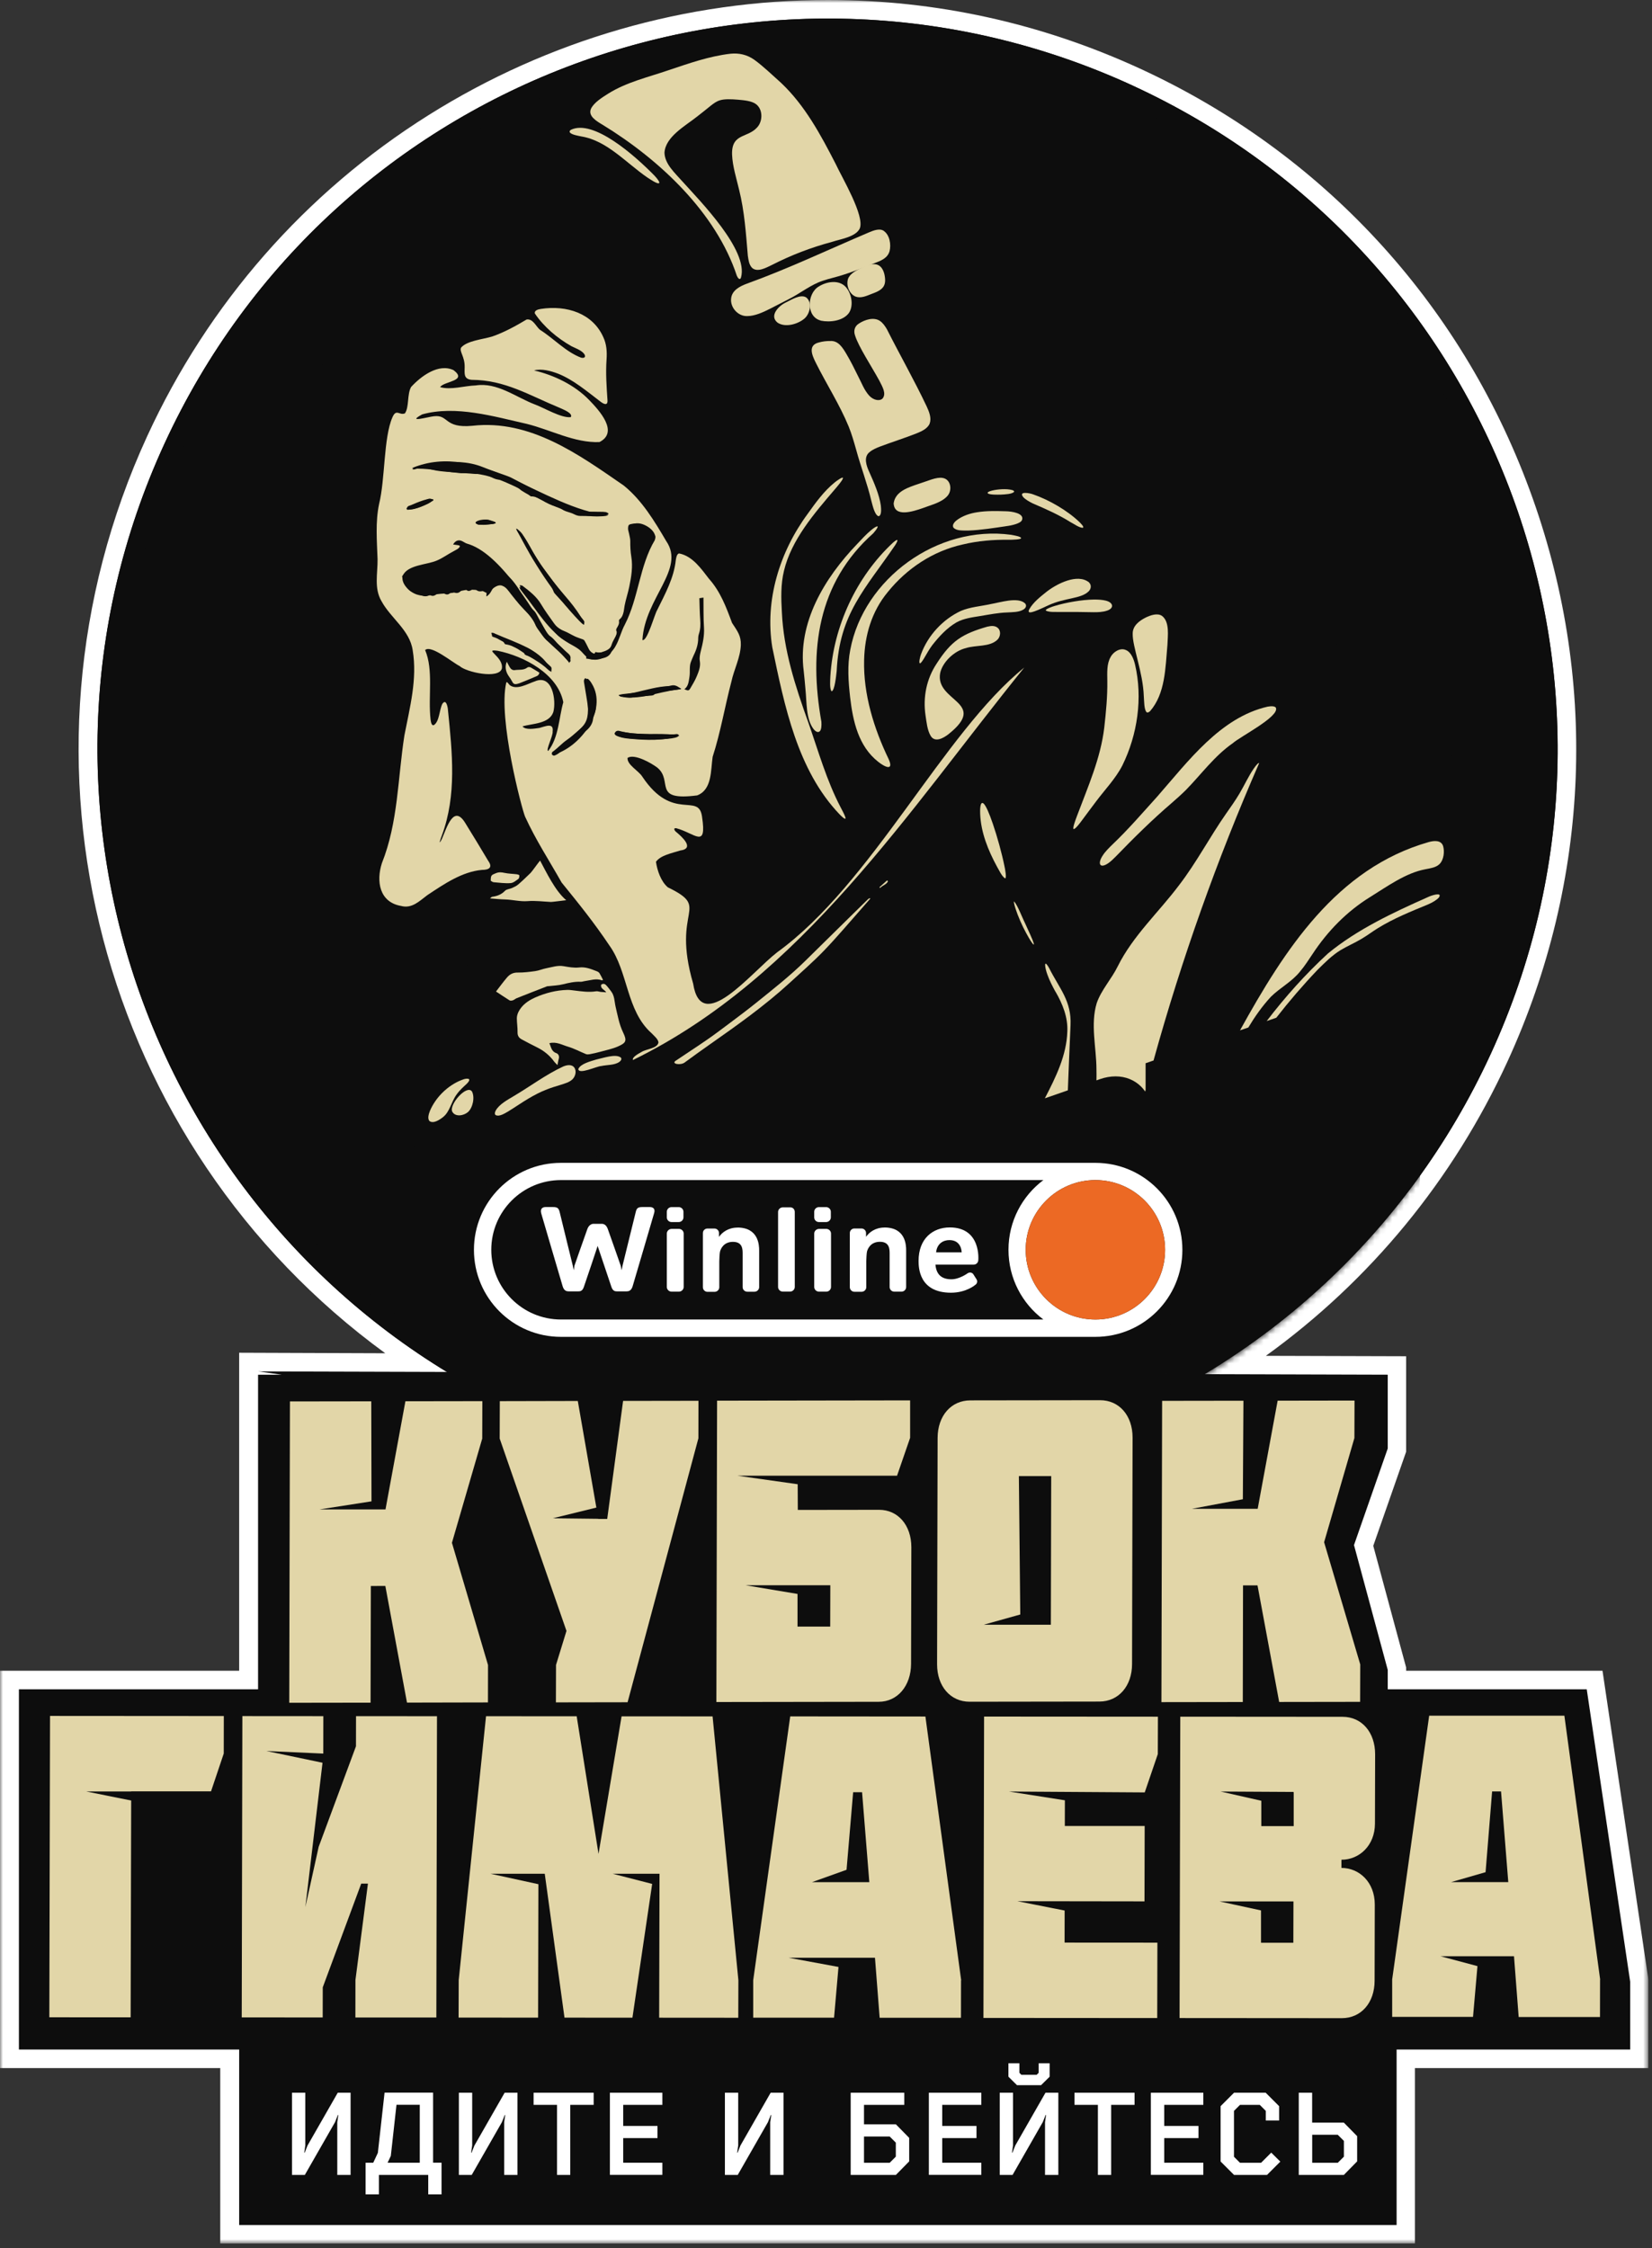 <?xml version="1.0" encoding="UTF-8"?> <svg xmlns="http://www.w3.org/2000/svg" width="283" height="385" viewBox="0 0 283 385" fill="none"><rect x="0" y="0" width="283" height="385" fill="#333333" stroke="none"/><g clip-path="url(#clip0_2152_317)"><mask id="mask0_2152_317" style="mask-type:luminance" maskUnits="userSpaceOnUse" x="0" y="0" width="283" height="385"><path d="M282.38 0H0V384.24H282.38V0Z" fill="white"></path></mask><g mask="url(#mask0_2152_317)"><path d="M37.73 384.24V354.18H0V286.13H40.97V231.67L66 231.76C17.18 196.17 -0.46 130.54 25.22 74.69C35.67 51.97 52.33 32.96 73.41 19.72C93.95 6.82 117.6 0 141.8 0C160.33 0 178.32 3.95 195.29 11.75C226.41 26.06 250.09 51.63 261.98 83.75C273.87 115.87 272.53 150.7 258.23 181.82C248.92 202.07 234.73 219.31 216.85 232.2L240.88 232.27V248.63L235.25 264.74L240.88 285.57V286.13H274.52L282.4 339.15V354.18H242.39V384.24H37.73Z" fill="white"></path><path d="M194.01 14.65C131.26 -14.2 57.01 13.28 28.16 76.02C-0.69 138.76 26.79 213.02 89.53 241.87C152.27 270.72 226.53 243.24 255.37 180.5C284.22 117.75 256.74 43.5 194 14.65" fill="#0D0D0D"></path></g><mask id="mask1_2152_317" style="mask-type:luminance" maskUnits="userSpaceOnUse" x="16" y="3" width="251" height="251"><path d="M27.93 76.32C-0.92 139.06 26.56 213.32 89.3 242.17C152.04 271.02 226.3 243.54 255.15 180.79C284 118.04 256.52 43.79 193.78 14.94C176.86 7.16 159.1 3.48 141.62 3.48C94.29 3.48 49 30.5 27.93 76.32Z" fill="white"></path></mask><g mask="url(#mask1_2152_317)"><path d="M172.08 267.65C172.35 262.65 172.06 257.68 170.99 252.8C170.61 238.38 168.39 224.07 166.92 209.76C166.33 208.07 167.71 203.73 165.21 203.59C152.22 198.98 138.4 199.14 124.74 198.03C122.66 197.57 120.87 198.91 118.79 198.81C117.53 199.15 116.7 200.29 115.22 200.1C108.41 201.92 102.07 198.96 97.09 194.41C92.34 196.41 88.31 200.18 83.65 202.49C79.21 205.3 74.48 202.45 71.52 199.01C70.03 196.13 71.55 193.17 72.11 190.23C72.7 185.85 74.8 182.27 78.09 179.35C87.55 174.3 88.28 179.81 87.89 173.28C87.38 171.46 84.93 171.02 83.61 169.86C82.14 168.64 80.97 166.94 80.03 165.29C77.15 158.66 83.36 154.78 78.66 154.81C75.99 155.26 73.58 156.4 70.78 156.11C61.25 155.4 64.84 147.96 66.71 141.82C67.95 137.75 67.67 133.4 68.31 129.22C68.84 123.62 71.11 118.33 70.38 112.6C70.5 109.58 68.28 107.49 66.42 105.43C63.84 102.92 63.86 99.4 64.32 96.12C63.87 93.22 64.19 90.29 64.26 87.38C64.66 84.9 65.39 82.52 65.32 79.94C65.56 77.86 66.3 75.33 64.74 73.62C63 71.18 59.28 71.56 56.62 71.78C55.69 72.47 54.63 73.94 55.37 75.07C56.23 76.18 54.64 77.55 53.88 76.31C49.94 70.14 54.88 63.3 57.61 57.67C59.2 54.67 60.18 51.27 62.58 48.78C65.82 45.63 68.61 41.93 72.36 39.37C75.47 37.51 77.56 34.46 80.76 32.71C81.37 32.31 81.89 31.84 82.24 31.18C83.15 29.86 84.91 29.54 86.13 28.57C87.28 27.62 87.81 26.04 89.51 25.85C91.41 25.14 93.78 25.47 95.4 24.2C98.17 21.83 100.09 18.56 103.13 16.54C105.42 15.35 107.64 13.3 110.31 13.26C110.88 13.32 111.39 13.28 111.86 12.91C116.83 11.1 121.84 9.42 127.11 8.74C134.96 8.4 142.96 8.98 150.75 10.13C161.94 11.48 173.71 14.07 182.4 21.59C187.31 24.52 191.67 28.73 194.24 33.88C198.16 43.57 202.47 53.13 206.73 62.68C209.09 66.32 213.14 68.69 215.43 72.37C216.6 75.54 218.24 78.58 218.56 81.99C219.32 87.71 218.92 88.07 222.96 92.18C227.53 97.08 227.79 104.33 226.1 110.2C226.55 110.9 227.43 110.58 228.05 110.32C230.76 109.65 231.4 113.88 235.27 115.22C255.31 126.28 247.76 120.83 247.5 144.03C243.16 144.85 239.08 146.86 235.27 149.06C222.89 155.7 217.18 169.35 210.1 180.78C200.07 198.46 193.59 217.72 189.31 237.53C187.02 244.77 186.51 252.31 186.29 259.86C185.21 268.31 189.31 269.41 178.62 268.13C178.95 263.5 179.1 258.87 179.65 254.27C180.49 252.1 181.02 249.82 181.27 247.47C181.54 237.49 183.41 227.35 182.79 217.42C181.4 227.02 181.18 236.75 180.38 246.4C180.29 248.87 179.78 251.25 179.01 253.6C177.78 258.26 178.07 263.26 177.58 268.05C177.12 268.02 176.66 267.98 176.2 267.95C176.45 265.01 177.42 262.05 177.26 259.13C175.86 261.87 175.61 264.87 175.34 267.88C174.25 267.8 173.16 267.72 172.07 267.64M72.59 111.1C73.56 110.25 73.77 111.22 74.45 111.65C75.42 112.14 76.79 112.02 77.37 113.1C78.16 113.78 79.24 114.21 80.11 114.82C80.63 115.33 86.68 115.95 86.24 114.69C85.45 111.1 85.14 112.75 83.65 111.2C85.2 110.61 87.08 112.19 88.63 112.58C92.48 113.8 95.72 116.63 96.9 120.55C95.33 121.12 96.21 123.35 95.7 124.81C94.97 125.93 94.67 128.86 93.4 129.15C94.15 127.39 95 125.69 94.82 123.7C92.9 124.88 91 125.17 88.74 124.43C89.71 123.87 90.68 124.23 91.73 124.08C92.94 124.02 93.56 122.81 94.91 122.86C94.69 121.49 95.49 118.84 94.63 117.99C93.41 118.24 93.55 119.94 93.06 120.9C93.53 121.72 93.51 121.79 92.67 121.94C92.44 121.23 92.06 120.58 92.57 119.79C93.28 118.66 93.69 117.17 93.23 115.92C91.23 116.91 89.24 117.93 87.02 117.78C87.47 116.76 87.45 116.67 86.65 116.17C85.91 118.56 86.1 121.26 86.75 123.7C87.64 128.12 91.16 130.93 91.19 135.39C91.45 136.27 91.14 138.11 91.6 138.9C94.16 142.33 94.89 145.03 97.07 148.7C99.13 152.21 100.12 156.32 102.5 159.66C106.99 163.46 106.8 169.73 109.57 174.47C110.6 177 115.69 178.66 111.2 179.44C109.97 179.69 108.7 180.34 107.94 181.25C107.8 181.77 108.4 181.84 108.71 181.53C112.52 179.91 115.88 177.64 119.1 175.06C128.68 167.61 138.39 160.07 146.45 150.97C155.68 138.3 165.92 126.2 175.64 113.79C176.53 109.88 165.15 125.69 164.53 126.31C160.72 131.13 156.62 135.71 152.93 140.61C148.58 147.03 144.28 153.58 138.02 158.35C134.83 162.07 130.74 164.8 127.05 167.99C125.4 168.97 122.15 173.33 120.31 171.98C117.58 168.55 118.07 163.85 117.35 159.74C116.75 157.38 119.76 154.64 116.84 153.12C113.02 151.34 113.49 152.07 112.19 147.67C111.58 147 111.34 146.02 110.49 145.54C110.06 143.98 112.31 146.25 112.56 146.7C112.77 146.53 112.92 146.41 113.08 146.28C110.98 144.16 109.27 142.1 107.59 139.62C111.44 140.77 113.83 144.74 118.1 145.3C117.85 144.91 117.6 144.69 117.56 144.43C117.43 142.74 115.2 142.88 115.05 141.42C115.89 141.76 116.7 141.48 117.19 142.36C118.21 142.94 119.27 143.12 120.35 143.74C120.03 141.68 120.75 139.78 119.66 137.85C117.59 137.43 114.65 138.71 113.2 136.7C112.16 135.14 111.07 133.65 109.65 132.41C108.64 131.37 107.14 130.85 106.96 129.19C108.27 129.61 114.1 131.26 113.94 132.65C112.83 137.07 116.28 136.35 119.41 136.37C121.26 135.91 121.43 133.52 121.69 131.9C122.55 130.74 121.53 128.99 122.32 127.82C123 127.57 123.01 126.94 123.11 126.4C123.39 123.15 124.5 120.11 125.15 116.94C125.63 114.16 127.55 111.5 126.65 108.68C125.56 111.6 125.02 114.82 123.75 117.67C123.04 118.56 123.46 119.89 122.27 120.5C122.1 120.6 121.99 120.86 121.94 121.07C121.41 122.29 122.03 126.4 120.9 126.71C120.39 125.35 120.05 123.95 120.66 122.55C121.24 120.78 121.23 115.33 123.68 115.5C125.59 106 127.72 112.43 123.51 101.96C123.18 100.47 122.33 102.01 122.69 102.82C123 104.38 123.22 106.03 121.46 106.54C123.06 104.52 122.14 102.04 121.67 99.78C120.73 96.98 118.11 95.89 115.92 94.17C115.7 97.24 114.92 100.33 113.21 103.02C111.89 105.29 111.49 107.94 110.13 110.15C109.26 109.75 110.04 109.08 110.04 108.42C109.88 103.33 115.88 100.31 114.73 95.1C115 92.53 112.54 91.18 111.71 89.01C111.18 87.25 109.52 86.37 108.76 84.79C108.66 84.43 108.24 84.13 107.9 83.87C106.08 82.48 104.14 82.69 103.06 80.48C102.48 79.9 101.59 79.74 101.07 79.06C100.07 78.5 99.2 77.78 98.27 77.16C94.19 75.61 90.25 73.33 85.82 73.07C83.99 72.93 82.15 72.92 80.32 72.89C78.89 72.98 77.55 73.29 76.32 72.31C76.45 72.16 76.58 71.99 76.79 71.74C75.74 71.09 74.34 71.14 73.22 71.46C72.64 72.07 71.75 71.86 70.98 72.17C72.58 68.62 86.09 71.55 89.6 72.47C94.03 73.72 98.25 75.57 102.88 76.08C103.72 75.91 103.48 74.34 104.55 74.11C103.88 70.3 99.79 67.92 96.95 65.62C95.44 63.82 92.87 64.02 90.76 63.54C90.76 63.48 90.77 63.42 90.78 63.36C92.59 63.74 94.71 63.16 96.3 64.17C98.97 66.08 101.67 67.82 104.23 69.9C103.78 66.44 103.68 63.27 104.03 59.82C104.19 57.53 101.85 56.44 100.92 54.67C99.17 52.35 93.61 52.77 90.97 53.34C92.33 54.06 92.46 55.58 93.71 56.42C94.7 57.04 95.64 57.77 96.51 58.56C97.67 60.04 100.77 59.51 100.62 61.8C99.65 62.06 99.13 61.1 98.43 60.71C96.6 60.05 95.28 58.57 93.84 57.36C93.19 56.99 92.36 57.32 92.19 56.43C91.85 55.42 91.08 54.31 89.9 54.47C90.11 55.24 89.26 55.28 88.99 55.71C88.31 56.76 86.55 56.14 85.88 57.15C85.77 57.62 85.45 57.61 85.1 57.63C83.66 57.98 76.6 58.94 79.35 61.25C80.57 62.29 79.77 63.9 79.33 65.21C85.88 65.6 85.39 64.84 91.55 68.12C92.6 68.89 94.02 68.96 95.2 69.51C96.03 69.96 96.6 70.65 97.63 70.61C98.42 70.72 98.54 71.04 98.13 71.68C92.74 71.3 88.54 66.6 83.34 65.98C80.49 66.03 77.58 66.88 74.77 66.53C75.21 65.77 75.9 66.25 76.42 66.11C76.68 64.63 78.34 65.99 79.12 64.9C78.31 62.23 74.51 62.86 73.03 64.18C72.88 64.91 72.52 65.3 71.68 65.28C69.49 65.52 70.75 68.39 69.64 69.56C70.2 70.46 70.09 71.03 69.26 71.56C68.01 68.4 66.75 73.05 66.58 74.35C65.74 77.53 66.09 81.2 65.58 84.51C64.37 88.12 64.65 92.18 64.89 95.96C64.85 98.57 64.02 101.18 65.76 103.43C67.44 106.26 70.87 108.32 70.93 111.91C71.78 118 69.48 123.67 68.84 129.63C68.37 134.68 68.29 139.84 66.52 144.67C65.21 148.93 63.06 153.85 69.09 155.18C70.5 155.65 71.73 154.69 72.56 153.66C76.27 151.36 80.06 148.28 84.63 148.88C82.78 145.79 80.92 142.69 79.02 139.63C76.94 137.87 76.43 143.88 75.05 144.85C75.5 142.15 77.1 139.55 77.67 136.81C77.83 131.07 77.02 125.34 76.63 119.61C74.82 120.04 75.99 122.51 75.05 123.6C74.54 123.85 74.37 124.27 74.23 124.93C72.98 122.09 74.38 118.87 73.78 115.87C73.85 114.35 72.86 112.78 73.38 111.38C73.07 111.28 72.84 111.2 72.57 111.11M127.46 47.58C126.88 39.52 119.36 33.87 114.45 28.06C111.64 24.44 118.05 21.66 120.46 19.87C121.79 19.34 121.84 17.13 123.42 17.27C129.05 18.28 131.74 15.76 130.19 22.29C130.1 22.86 129.89 23.03 129.3 22.99C127.07 23.03 124.5 23.19 125.27 26.12C125.5 30.27 127.45 34.12 127.53 38.34C128.5 51.42 127.57 45.36 137.71 42.28C139.75 41.48 141.85 41.11 143.93 40.47C144.97 39.83 147.96 40.05 147.1 38.13C144.2 31.02 140.93 23.99 136.42 17.73C134.16 14.82 131.08 12.72 128.44 10.19C127.3 8.86 125.52 9.83 124.02 9.94C119.99 10.67 116.16 12.12 112.3 13.46C108.02 14.43 103.67 16.34 100.66 19.78C109.86 24.06 116.84 31.66 123.08 39.46C124.45 41.85 125.66 44.32 126.45 46.93C126.27 47.33 125.61 47.53 126.07 48.21C126.54 48 127.02 47.78 127.45 47.59M215.95 130.38C215.88 130.35 215.81 130.31 215.74 130.28C211.36 136.83 207.51 143.76 203.06 150.33C199.53 155.68 194.48 159.84 191.55 165.62C191.19 167.84 189.09 169.1 188.11 171.11C186.77 173.36 188.1 176.19 187.9 178.68C187.99 181.09 188.1 183.5 188.03 185.9C187.85 196.79 186.7 207.66 184.94 218.41C184.47 219.82 185.17 219.89 186.38 220.17C188 220.91 189.3 222.11 189.25 219.21C194.6 188.76 202.78 158.47 215.94 130.38M180.86 217.55C181.32 211.73 181.69 205.77 182.44 199.92C182.73 193.53 182.55 187.12 182.93 180.74C183.35 177.75 183.58 174.54 182.63 171.54C180.53 169.86 179.94 167.15 178.63 164.88C178.42 168.5 181.27 171.08 182.51 174.25C183.37 176.28 181.97 178.24 182.52 180.25C181.89 184.23 178.7 187.78 177.22 191.61C174.93 195.95 173.71 200.7 172.38 205.39C171.67 207.24 169.71 204.94 168.35 205.46C168.23 206.34 169 214.61 169.31 215.31C170.46 214.63 171.09 211.54 172.63 212.58C175.12 214.68 178.21 215.69 180.87 217.56M159.38 72.69C157.06 66.66 153.56 61.06 150.89 55.14C150.27 54 148.91 55.5 148.05 55.65C147.23 56.04 145.33 56.12 146.23 57.43C148.06 60.74 149.85 64.06 151.56 67.43C152.02 68.21 151.99 68.87 150.97 68.91C149.06 69.82 148.61 67.5 147.93 66.25C147.4 65.49 143.51 56.02 143.15 59.13C142.25 59.23 138.44 58.28 139.17 59.85C141.22 64.67 144.21 69.03 146.12 73.91C146.83 77.25 147.91 80.42 148.93 83.66C149.66 85.23 149 87.62 150.6 88.61C152.23 86.73 148.58 79.67 147.59 77.38C151.4 75.55 155.7 74.58 159.39 72.68M103.84 169.96C99.72 169.85 95.47 168.89 91.62 170.85C90.19 171.47 88.6 172.66 88.5 174.38C88.74 175.55 88.14 177.34 89.35 178.02C91.68 179.17 93.91 180.26 95.47 182.42C96.33 179.68 94.59 180.99 94.08 178.68C96.64 178.23 98.63 180.39 101.01 180.56C102.87 179.82 108.41 179.91 106.7 176.8C105.27 174.21 105.98 170.8 103.75 168.68C103.51 168.45 103.19 168.44 102.94 168.68C102.84 169.35 103.48 169.45 103.84 169.97M151.36 39.12C144.57 41.91 137.66 44.97 130.74 47.65C129.34 48.66 125.06 48.48 125.24 50.55C126.26 56.06 130.35 53.61 133.59 51.7C135.01 50.78 137.18 50.53 138.22 49.27C138.25 48.88 138.54 48.77 138.86 48.68C139.68 48.57 139.58 47.79 140.43 47.93C144.31 47.67 147.76 45.53 151.41 44.55C153.72 44.66 150.95 40.74 151.37 39.13M193.14 111.5C191.65 112.15 189.18 112.32 189.51 114.48C190.15 118.15 189.37 121.87 189.2 125.55C188.18 131.36 185.47 136.68 183.59 142.2C184.75 141.54 184.97 140.1 185.87 139.18C187.4 136.66 189.53 134.63 191.4 132.39C194.86 126.14 196.02 118.16 193.14 111.49M175.24 92.41C168.57 90.81 161.7 92 155.94 95.76C150.72 100.5 145.49 107.04 145.66 114.44C145.78 118.45 146.43 122.44 147.48 126.31C148.31 128.92 151.09 130.54 153.44 131.75C149.14 124.45 147.27 115.19 149.1 106.85C150.84 101.93 155.02 97.88 159.48 95.27C162.77 93.64 166.45 92.63 170.13 92.73C171.48 92.47 174.44 93.39 175.25 92.41M145.01 81.91C141.66 83.15 138.82 88.14 136.74 91.08C132.73 97.96 131.12 105.87 133.14 113.61C135.2 123.15 137.54 133.8 145.16 140.31C141.73 134.98 140.26 128.84 138.25 122.89C137.75 120.54 136.75 118.32 135.93 116.06C134.4 111.95 134.54 107.55 134.12 103.26C133.18 94.6 140.13 88.04 145.01 81.9M218.8 121.31C215.98 121.87 212.39 122.52 209.94 124.35C205.92 128.18 201.83 131.95 198.48 136.4C195.45 139.53 192.8 143.05 189.35 145.74C188.36 146.4 188.4 147.75 189.32 148.56C193.19 144.49 197.1 140.42 201.42 136.78C204.69 134.43 206.38 130.63 209.74 128.38C212.57 125.64 216.79 124.86 218.8 121.29M169.21 107.93C166.07 108.35 163.3 109.49 161.61 112.33C158.54 115.84 157.95 119.43 159.07 123.91C159.39 124.69 159.15 127.16 160.44 126.57C162.43 125.14 166.68 123.36 164.79 120.38C164.42 119.99 164.13 119.51 163.48 119.52C162.23 119.04 161.45 117.75 160.81 116.62C160.1 115.19 161.87 114.03 162.45 112.85C164.24 110.63 167.58 110.86 170.18 110.68C171.77 110.56 171.46 108.55 171.05 107.55C170.61 107 169.6 107.37 169.01 107.57C169.1 107.72 169.15 107.82 169.21 107.93ZM195.81 122.33C200.18 119.22 199.49 113.4 200.05 108.67C200.5 104.04 197.23 105.56 194.65 107.26C191.99 108.58 197.51 114.96 195.81 122.33ZM141.27 125.25C139.47 117.99 139.82 110.42 141.21 103.13C142.1 99.93 144.61 97.79 146.32 95.09C147.26 93.45 148.76 92.33 150.17 91.13C151.61 88.93 148.98 90.32 148.66 91.5C145.41 94.28 142.92 97.56 141.11 101.47C137.64 105.86 137.28 111.98 138.3 117.39C138.81 119.8 137.7 125.77 141.28 125.26M117.3 181.94C129.08 173.98 140.19 165.05 149.1 153.88C149.07 153.84 149.03 153.81 149 153.77C141.19 161.24 133.7 169.12 124.79 175.35C121.89 177.6 118.8 179.59 115.75 181.64M187.74 147.17C189.04 145 188 142.99 187.9 140.76C183.27 143.38 186.14 148.8 186.22 152.89C186.57 156.04 187.15 159.19 187.38 162.33C187.34 162.94 187.48 163.95 188.31 163.57C191.5 162.38 190.22 162.7 189.35 160.36C188.31 157 189.92 149.01 187.74 147.17ZM103.31 167.79C102.44 164.5 94.24 165.41 91.71 166.29C88.13 166.48 86.97 166.54 84.98 169.8C85.97 170.26 86.79 171.47 87.87 171.3C89.73 170.31 91.79 169.71 93.74 168.9C96.95 168.66 100.14 167.62 103.31 167.79ZM140.71 54.89C142.52 54.59 146.17 55.05 145.93 52.28C145.59 50.85 145.47 48.77 143.81 48.28C142.18 48.67 139.06 48.67 138.9 50.8C139.03 52.4 138.3 54.81 140.72 54.88M180.68 217.95C179.11 230.27 178.39 243.69 177.28 255.51C178.62 253.6 178.35 250.98 178.84 248.76C179.2 245.21 179.95 241.65 179.77 238.09C180.44 232.83 180.65 227.53 181 222.24C180.83 220.88 181.83 218.95 180.68 217.95ZM153.15 85.92C152.92 89.72 159.71 85.65 161.71 85.53C162.26 85.37 162.92 84.72 162.84 84.3C162.57 83.46 162.68 81.95 161.66 81.69C160.58 81.54 160.62 82.1 159.83 82.47C158.09 83.03 153.05 83.65 153.14 85.92M175.66 103.18C172.14 102.6 168.86 104.38 165.44 104.29C163.1 105.04 161.55 106.73 159.95 108.49C158.23 109.84 157.92 111.79 157.57 113.83C158.95 112.86 158.88 110.58 160.36 109.54C161.88 108.28 163.21 106.13 165.3 105.91C168.22 105.8 170.99 104.67 173.96 105.08C175.38 105.25 176.3 104.68 175.67 103.18M175.11 89.56C175.02 86.51 174.32 88.26 170.85 87.5C168.56 87.6 166.23 87.56 164.24 88.81C163.46 89.01 163.43 89.59 163.3 90.17C163.19 91.2 164.7 90.76 165.32 90.84C168.56 90.51 171.85 90.06 175.1 89.57M84.84 191.04C88.01 189.82 90.55 187.41 93.79 186.47C96.96 185.01 99.41 186.74 98.05 182.45C93.83 183.85 90.41 186.6 86.43 188.48C85.45 188.95 84.27 189.8 84.84 191.03M95.09 154.38C93.19 152.78 92.67 150.6 91.63 148.67C89.64 151.25 86.78 152.65 83.95 153.84C87.72 154.13 91.31 154.46 95.09 154.38ZM142.59 118.42C142.69 118.44 142.78 118.46 142.88 118.48C143.77 115.49 143.51 112.22 144.25 109.15C144.97 106.21 146.42 103.56 147.93 100.99C149.74 98.38 151.6 95.8 153.74 93.45C153.93 93.23 154.2 93 154 92.5C146.43 98.63 141.95 108.66 142.59 118.41M186.64 99.86C183.55 98.78 180.26 100.44 177.99 102.56C177.42 103.57 175.22 103.77 176.39 105.25C179.18 102.75 182.88 102.04 186.49 101.85C186.54 101.11 186.59 100.49 186.64 99.86ZM97.51 23.52C104.06 22.34 107.65 29.41 112.92 31.56C110.58 28.1 107.12 25.42 103.56 23.43C101.47 22.67 98.7 20.35 97.5 23.51M146.46 51.14C149.39 47.98 153.18 51.64 150.59 45.76C150.23 44.63 146.54 47.42 145.3 47.34C144.27 47.58 146.78 49.71 146.46 51.13M172.29 150.62C172.8 149.05 167.47 131.35 167.94 139.97C168.58 142.36 168.53 145.19 170.27 147.09C171.09 148.14 171.6 149.48 172.29 150.62ZM138.21 50.57C136.24 51.29 134.16 52.2 132.46 53.45C133.19 56.62 135.22 55.25 137.43 54.64C139.57 54.09 137.59 52.03 138.21 50.57ZM178.93 104.71C182.57 104.74 186.14 104.58 189.76 104.87C190.53 104.76 190.48 102.48 189.28 102.8C185.87 102.72 181.86 102.92 178.93 104.71ZM73.51 191.99C73.84 192.27 74.12 192.14 74.4 191.99C76.98 190.53 76.77 190.74 77.34 188.43C77.66 186.45 79.92 186.41 80.59 184.78C78.28 184.72 76.82 186.69 75.18 188.01C73.91 188.97 73.95 190.56 73.51 192M185.54 90.52C185.02 88.58 177.16 84.06 175.06 84.48C175.61 86.72 178.24 86.11 179.74 87.4C181.89 88.03 183.48 89.71 185.54 90.52ZM77.15 190.69C78.2 190.87 80.01 191.47 80.41 190.19C82.3 183.83 78.28 187.01 77.15 190.69ZM86.81 113.31C86.22 114.46 87.27 116.96 88.53 117.12C90.39 116.43 94.86 115.23 90.34 114.3C89.01 115.06 87.24 115.02 86.81 113.31ZM106.2 180.85C105.17 181.07 97.8 181.92 99.18 183.37C100.02 183.37 101.12 183.08 101.85 182.69C102.07 182.3 102.4 182.35 102.74 182.34C103.88 182.13 107.29 183.02 106.19 180.85M84.04 150.84C85.43 151.35 88.54 151.86 88.95 149.91C87.71 149.6 83.84 148.55 84.04 150.84ZM173.78 154.37C173.75 155.98 175.88 160.48 177.19 161.75C176.04 159.27 174.91 156.82 173.78 154.37ZM173.66 84.31C172.82 83.23 170.37 83.95 169.1 84.45C170.52 84.94 172.21 84.57 173.66 84.31ZM176.5 255.96C176.32 256.69 176.36 258.28 177.31 257.69C177.7 257.16 177.71 255.24 176.5 255.96ZM152.08 150.92C152.03 150.86 151.99 150.81 151.94 150.75C151.5 151.14 151.06 151.54 150.62 151.93C150.66 151.97 150.7 152.02 150.74 152.06C151.13 151.61 151.82 151.51 152.09 150.91" fill="#0D0D0D"></path><path d="M247.12 149.18C247.02 150.56 246.92 151.93 246.82 153.31C246.65 153.34 246.41 153.31 246.34 153.41C245.9 154.01 245.24 154.08 244.6 154.22C244.24 154.3 243.9 154.47 243.56 154.62C243.04 154.86 242.52 155.11 242.01 155.36C241.36 155.67 240.71 155.95 240.07 156.28C239.1 156.77 238.15 157.29 237.18 157.8C236.47 158.17 235.75 158.52 235.06 158.93C233.97 159.57 232.93 160.28 231.84 160.91C231.3 161.22 230.69 161.43 230.12 161.69C228.55 162.41 227.45 163.75 226.19 164.84C224.77 166.07 223.65 167.64 222.38 169.05C221.86 169.62 221.28 170.14 220.74 170.69C220.16 171.28 219.54 171.85 219.05 172.51C217.47 174.61 215.93 176.76 214.37 178.89C213.98 179.42 213.62 179.98 213.21 180.49C212.65 181.18 212.05 181.83 211.83 182.74C211.8 182.87 211.69 183.02 211.57 183.07C211.03 183.31 210.93 183.85 210.69 184.29C210.56 184.54 210.46 184.82 210.32 185.07C209.66 186.21 208.98 187.33 208.33 188.47C207.59 189.76 206.87 191.07 206.16 192.38C205.7 193.24 205.28 194.12 204.84 194.98C204.67 195.31 204.41 195.61 204.3 195.95C203.58 198.15 202.39 200.18 202.04 202.51C201.98 202.89 201.89 203.28 201.5 203.54C201.35 203.64 201.27 203.94 201.25 204.16C201.13 205.5 201.02 206.84 200.95 208.18C200.88 209.7 200.78 211.22 200.41 212.71C200.26 213.3 200.16 213.88 199.66 214.3C199.52 214.42 199.45 214.64 199.41 214.83C199.25 215.64 199.06 216.46 198.97 217.28C198.83 218.51 198.72 219.74 198.67 220.97C198.61 222.37 198.44 223.75 198.28 225.15C197.97 227.69 198.16 230.26 198.35 232.81C198.5 234.92 198.74 237.04 199.1 239.12C199.45 241.09 199.48 243.12 200.25 245.01C200.3 245.14 200.31 245.29 200.33 245.43C200.54 246.76 200.75 248.09 200.95 249.42C201.1 250.41 201.27 251.4 201.39 252.4C201.52 253.51 201.56 254.63 201.73 255.73C201.91 256.91 201.83 258.15 202.33 259.28C202.41 259.45 202.35 259.68 202.38 259.88C202.53 260.69 202.66 261.51 202.87 262.31C202.96 262.64 203.23 262.92 203.4 263.19C203.83 263.1 203.82 262.87 203.8 262.63C203.75 262.06 203.71 261.49 203.64 260.92C203.44 259.39 203.2 257.86 203.02 256.33C202.75 254.08 202.52 251.83 202.28 249.58C202.2 248.87 202.12 248.16 202.02 247.45C201.9 246.54 201.74 245.64 201.62 244.73C201.52 243.96 201.42 243.2 201.38 242.42C201.3 240.9 201.31 239.38 201.18 237.87C201.02 235.96 200.76 234.05 200.54 232.14C200.46 231.4 200.33 230.66 200.33 229.92C200.33 228.97 200.42 228.03 200.48 227.08C200.63 225.08 200.67 223.06 201.34 221.13C201.5 220.67 201.61 220.18 201.61 219.7C201.61 218.41 201.54 217.12 201.52 215.83C201.5 214.78 201.2 213.74 201.41 212.68C201.45 212.46 201.39 212.22 201.4 211.99C201.42 211.59 201.43 211.18 201.51 210.79C201.9 208.85 202.31 206.92 202.71 204.98C202.86 204.28 202.94 203.57 203.16 202.89C203.52 201.74 203.96 200.62 204.38 199.5C204.58 198.96 204.72 198.36 205.07 197.94C205.64 197.24 205.96 196.51 206.06 195.62C206.1 195.2 206.24 194.77 206.43 194.39C207.14 192.96 207.9 191.54 208.64 190.13C208.71 190 208.8 189.89 208.87 189.77C209.53 188.54 210.36 187.37 210.81 186.06C211.32 184.58 212.19 183.38 213.04 182.13C213.73 181.12 214.59 180.23 215.33 179.25C216.46 177.74 217.51 176.16 218.74 174.72C219.85 173.43 221.02 172.17 221.8 170.63C221.91 170.41 222.13 170.24 222.31 170.05C223 169.32 223.77 168.65 224.35 167.84C224.91 167.06 225.64 166.47 226.32 165.84C227.3 164.92 228.36 164.09 229.39 163.22C229.56 163.08 229.75 162.92 229.95 162.85C230.57 162.64 231.2 162.47 231.83 162.28C232.38 162.11 232.94 161.98 233.21 161.37C233.25 161.28 233.37 161.21 233.47 161.15C234.63 160.42 235.78 159.69 236.94 158.98C237.54 158.61 238.12 158.18 238.77 157.9C239.97 157.38 241.22 156.97 242.44 156.48C243.47 156.07 244.5 155.63 245.53 155.21C245.92 155.05 246.31 154.88 246.7 154.71C243.83 193.98 240.95 233.24 238.08 272.51C221.58 271.3 205.08 270.09 188.57 268.89C188.99 267.73 188.9 266.51 188.92 265.31C188.97 263.1 188.95 260.89 188.98 258.68C189.01 256.48 189.1 254.28 189.11 252.08C189.13 249.47 189.13 246.85 189.07 244.24C189.03 242.5 189.24 240.83 189.79 239.16C190.4 237.31 190.84 235.41 191.35 233.53C191.55 232.79 191.7 232.02 191.96 231.3C192.4 230.09 192.82 228.88 192.95 227.59C193 227.12 193.25 226.67 193.43 226.22C193.53 225.96 193.71 225.71 193.78 225.44C194.29 223.53 194.79 221.61 195.29 219.7C195.92 217.32 196.34 214.88 197.2 212.55C198.22 209.78 199.17 206.98 200.21 204.22C201.01 202.1 201.9 200.02 202.77 197.93C203.19 196.92 203.6 195.92 204.09 194.94C204.7 193.71 205.4 192.52 206.01 191.29C206.7 189.91 207.32 188.5 207.98 187.1C208.19 186.66 208.41 186.23 208.62 185.79C208.94 185.12 209.26 184.46 209.59 183.79C209.69 183.59 209.83 183.4 209.94 183.2C210.37 182.43 210.8 181.66 211.23 180.88C211.36 180.66 211.5 180.44 211.62 180.21C212.3 178.99 212.97 177.76 213.65 176.54C214.29 175.39 215.2 174.41 215.71 173.18C215.89 172.74 216.22 172.35 216.54 171.98C217.08 171.36 217.65 170.75 218.25 170.18C218.5 169.94 218.83 169.75 219.16 169.6C220.02 169.21 220.88 168.8 221.53 168.1C222.21 167.37 222.85 166.59 223.48 165.81C223.89 165.3 224.35 164.79 224.62 164.2C225.36 162.55 226.52 161.2 227.65 159.84C228.07 159.33 228.5 158.83 229 158.41C230.63 157.06 232.23 155.66 233.97 154.47C235.96 153.12 238.05 151.91 240.17 150.78C241.45 150.1 242.86 149.64 244.24 149.16C244.9 148.93 245.62 148.76 246.34 149.12C246.56 149.23 246.85 149.18 247.1 149.2M202.48 263.29C202.43 264.03 202.38 264.64 202.34 265.22C202.58 265.37 202.77 265.47 202.91 265.56C202.85 266.19 201.89 266.04 202.04 266.8C202.22 266.88 202.41 266.96 202.64 267.06C202.39 267.54 201.7 267.49 201.65 268.11C201.62 268.57 201.45 269.03 201.35 269.44C201.45 269.52 201.47 269.56 201.49 269.56C201.77 269.56 202.06 269.54 202.34 269.53C203.08 269.48 203.33 269.27 203.33 268.56C203.33 267.67 203.26 266.79 203.23 265.91C203.23 265.66 203.19 265.4 203.25 265.17C203.4 264.61 203.48 264.11 202.81 263.81C202.69 263.76 202.64 263.55 202.48 263.31" fill="#0D0D0D"></path><path d="M72.82 111.31C74.29 114.76 73.31 119.26 73.76 123.25C73.82 123.62 73.92 124.39 74.36 124.16C75.29 123.51 75.26 121.54 75.78 120.54C76.42 119.6 76.71 121.07 76.74 121.63C77.48 128.92 78.26 136.17 75.7 143.07C75.52 143.51 74.99 145.06 75.68 143.72C76.55 141.72 77.73 137.59 79.77 141.06C81.08 143.16 82.36 145.3 83.63 147.42C84.44 148.55 83.81 148.98 82.56 148.98C79.15 149.29 76.09 151.39 73.21 153.3C71.85 154.31 70.57 155.66 68.7 155.15C64.99 154.51 64.42 150.93 65.42 147.83C68.22 140.8 68.13 133.29 69.28 125.93C70.21 121.13 71.51 116.29 70.7 111.38C70.2 107.9 66.94 105.89 65.35 102.95C64.05 100.76 64.71 98.18 64.68 95.78C64.57 92.64 64.29 89.39 64.94 86.32C66 82.04 65.69 75 67.22 71.48C67.9 69.91 68.41 71.2 69.37 70.79C70.11 69.72 69.72 67.53 70.42 66.28C72.11 64.43 75.14 62.16 77.71 63.4C80.18 65.29 76.02 65.27 75.4 66.3C77.24 66.83 79.56 66.07 81.5 66.01C85.16 65.44 88.35 68.01 91.61 69.26C93.23 69.85 96.17 71.64 97.78 71.44C98.2 70.77 96.48 70.13 95.91 69.86C90.57 67.66 86.53 65.08 80.8 65.05C80.22 65 79.76 64.79 79.64 64.22C79.55 63.82 79.6 63.3 79.6 62.87C79.64 61.07 78.65 60.21 78.99 59.53C80.01 58.35 82.65 58.13 84.29 57.64C86.35 56.94 88.44 55.78 90.21 54.72C91.31 54.55 91.8 55.89 92.5 56.48C94.87 57.97 96.91 60.25 99.53 61.25C100.18 61.42 100.46 61.05 99.99 60.51C99.48 59.94 98.6 59.64 97.91 59.3C95.48 57.93 93.15 55.96 91.62 53.68C91.51 53.17 92.17 52.98 92.63 52.91C97.08 52.22 101.53 53.66 103.35 57.74C103.91 58.92 104 60.25 103.91 61.53C103.74 63.89 103.91 66.23 104.07 68.59C104.11 69.62 103.28 69.11 102.81 68.74C100.59 67.05 98.25 65.06 95.64 64.01C94.35 63.52 92.8 63.09 91.49 63.44C94.9 64.25 98.4 65.9 100.92 68.5C102.66 70.29 106.06 74 102.69 75.71C98.43 75.88 94.35 73.61 90.26 72.6C84.7 71.35 78.06 69.36 72.32 70.97C69.51 72.5 73.42 71.37 74.31 71.29C76.92 70.97 76.02 73.39 80.92 72.92C90.85 71.8 99.15 77.84 106.85 83.15C109.98 85.68 112.12 89.25 114.13 92.67C117.45 97.49 110.46 102.39 110.05 109.61C110.88 109.92 112.13 105.17 112.59 104.46C113.94 101.71 115.45 99 115.77 95.91C115.84 95.5 115.93 94.89 116.32 94.78C118.66 95.22 120.17 97.48 121.45 99.12C123.41 101.31 124.39 103.94 125.4 106.67C126.36 108.14 126.95 108.87 126.91 110.46C126.83 112.64 125.74 114.64 125.29 116.75C124.16 121.05 123.44 125.41 122.08 129.62C121.74 131.94 122 135.24 119.43 136.22C111.62 137.23 115.4 133.76 112.6 131.46C111.57 130.68 108.66 129.02 107.5 129.8C107.41 131 109.41 131.99 110.04 133.02C115.29 140.89 119.73 135.58 120.27 139.92C121.1 145.47 119.06 142.69 115.84 141.84C115.27 141.76 115.56 142.28 115.82 142.47C116.7 143.21 119.15 145.31 116.52 145.66C115.02 146.14 113.16 146.48 112.37 147.59C112.59 149.06 113.19 150.92 114.4 151.96C121.97 155.64 114.94 155.41 118.74 168.45C120.14 177.42 128.66 166.56 133.12 163.1C149.38 151.35 161.6 125.52 175.46 114.33C155.63 138.82 137.42 167.38 108.43 181.54C108.25 181.08 109.24 180.52 109.93 180.14C110.74 179.64 112.66 179.55 112.8 178.52C112.74 177.96 112.06 177.41 111.62 176.95C107.26 173.09 107.65 166.47 104.4 161.93C101.76 157.99 99.14 154.75 96.21 151.14C94.01 147.25 91.8 143.89 89.95 139.86C89.42 138.64 85.28 123.05 86.73 116.88C86.9 116.71 87.04 117.05 87.34 117.35C88.55 118.24 90.36 117.11 91.63 116.69C94.63 115.39 95.32 119.93 94.79 121.94C94.1 124 91.13 123.9 89.51 124.4C90.02 125.07 91.57 124.78 92.39 124.67C93.46 124.39 94.89 123.71 94.67 125.28C94.78 125.97 93.44 128.51 93.91 128.61C95.73 126.3 95.73 122.94 96.5 120.26C95.54 115.41 89.78 112.37 85.28 111.46C82.67 111.08 86.33 112.47 85.97 114.5C85.45 116.36 79.83 115.11 78.74 114.07C77.52 113.47 73.87 110.4 72.84 111.32V111.34L72.82 111.31ZM97.61 113.33C97.79 113.35 97.79 113.04 97.59 112.6C97.04 111.42 95.49 110.29 94.53 109.32C93.98 108.78 93.65 108.31 93.29 107.7C90.22 102.65 83.99 92.52 78.22 92.91C77.99 92.95 78.12 93.03 78.26 93.11C78.49 93.24 78.85 93.42 78.76 93.63C78.55 94.02 78.06 94.18 77.69 94.41C76.72 94.91 75.83 95.59 74.83 96C73.15 96.74 69.82 96.71 68.99 98.6C68.63 99.97 70.2 101.43 71.41 101.82C72.52 102.19 73.7 101.95 74.82 101.77C75.72 101.64 76.64 101.65 77.54 101.53C78.42 101.32 79.28 101.1 80.18 100.99C80.93 100.99 81.78 101.01 82.5 101.16C82.87 101.25 83.1 101.48 83.43 101.56C83.65 101.58 83.92 101.28 84.12 101.1C84.59 100.59 85.41 100.04 86.04 100.32C86.4 100.44 86.74 100.72 87.08 101.09C87.78 101.85 88.5 102.99 89.36 103.91C90.14 104.74 90.95 105.56 91.51 106.56C91.89 107.2 92.25 107.86 92.69 108.46C93.8 110.05 95.4 111.13 96.68 112.54C96.93 112.8 97.32 113.28 97.6 113.34H97.61V113.33ZM89.01 100.56C88.93 100.71 89.34 101.21 89.5 101.42C91.97 104.5 94.04 108.21 97.46 110.17C98 110.48 98.59 110.78 99.1 111.15C99.85 111.69 100.23 112.49 101.01 112.82C102.71 113.45 104.55 112.21 105.4 110.75C106.1 109.57 106.39 108.16 107.05 106.95C109.39 102.41 109.56 96.86 112.17 92.51C112.67 91.15 110.88 89.91 109.7 89.67C107.95 89.36 107.77 90.54 108.05 91.94C108.85 96.88 108.1 102.03 106.23 106.58C105.83 107.56 105.68 108.55 105.34 109.57C105.09 110.29 104.65 110.93 104.14 111.25C103.84 111.44 103.51 111.56 103.18 111.66C102.67 111.81 102.15 112.09 101.7 111.92C100.97 111.65 100.67 110.79 100.17 110.25C99.61 109.61 99.03 109.29 98.23 108.9C97.17 108.4 95.97 107.91 95.08 107.12C93.03 105.47 91.56 101.23 89.02 100.54L89.01 100.56ZM70.62 80.16C70.75 80.3 71.27 80.24 71.5 80.26C74 80.26 76.51 80.84 79.01 81.04C87.75 80.52 94.37 88.98 103.09 88.42C103.38 88.42 104.15 88.32 104.18 88.23C93.18 87.08 82.11 75.38 70.61 80.15L70.62 80.16ZM100.59 116.24C100.47 116.25 100.42 116.45 100.43 116.75C100.43 117 100.47 117.3 100.49 117.6C101.1 124.72 100.88 123.41 95.72 128.06C95.4 128.36 95.09 128.65 94.89 128.87C94.71 129.07 94.62 129.2 94.69 129.27C99.29 128.16 104.24 121.64 101.35 117.03C101.2 116.76 100.81 116.23 100.61 116.24H100.6H100.59ZM88.44 90.55C91.28 96.23 94.84 101.78 99.28 106.38C99.47 106.57 99.9 107.01 100.05 106.96C100.11 106.92 100.05 106.72 99.92 106.43C98.64 103.89 96.54 101.86 94.74 99.59C93.49 97.95 92.27 96.31 91.27 94.48C90.59 93.25 89.93 91.95 88.96 90.93C88.7 90.65 88.5 90.5 88.44 90.54V90.55ZM116.21 126.03C116.07 125.92 115.67 125.86 115.42 125.83C112.85 125.52 109.94 125.93 107.25 125.44C106.67 125.36 105.78 125.15 105.37 125.58C104.59 126.83 116.03 126.99 116.21 126.03ZM94.36 114.99C93.29 111.42 88.13 110.01 84.97 108.59C84.75 108.5 84.3 108.29 84.17 108.41C84.13 108.48 84.26 108.65 84.52 108.87C85.7 109.82 87.33 110.35 88.6 111.08C89.02 111.33 89.41 111.61 89.82 111.88C90.9 112.61 92.1 113.2 93.18 114.07C93.57 114.34 93.99 114.88 94.35 114.99H94.36ZM116.68 117.93C114.12 116.62 109.43 118.82 106.32 118.99C105.93 119.05 105.88 119.13 106.26 119.24C109.39 120.02 112.69 118.5 115.92 118.13C116.15 118.09 116.59 118.06 116.68 117.94V117.93ZM74.07 85.69C74.14 84.88 71.04 86.23 70.63 86.42C70.51 86.47 70.4 86.53 70.3 86.59C68.55 87.49 70.58 87.55 73.17 86.34C73.46 86.2 73.95 85.94 74.06 85.72V85.7L74.07 85.69ZM84.91 89.55C84.89 89.4 84.63 89.33 84.49 89.27C83.6 88.95 82.38 88.84 81.58 89.34C81.27 89.57 81.67 89.77 81.9 89.8C82.66 89.97 83.55 89.86 84.37 89.74C84.54 89.7 84.81 89.69 84.9 89.56L84.91 89.55Z" fill="#E2D6A8"></path><path d="M126.94 47.54C126.75 48.07 126.39 47.62 126.23 47.24C122.65 36.4 112.97 27.33 103.25 21.38C102.25 20.78 100.64 19.88 101.26 18.58C101.79 17.54 103.13 16.71 104.15 16.06C107.31 14.07 110.98 13.24 114.48 12.04C117.97 10.87 121.49 9.62 125.14 9.2C126.61 9.05 127.98 9.37 129.18 10.21C130.78 11.36 132.3 12.86 133.79 14.18C137.89 18.04 140.6 23.1 143.15 28.06C144.27 30.47 148.18 37 147.28 39.14C146.56 40.6 143.98 40.94 142.51 41.43C138.97 42.38 135.55 43.68 132.29 45.35C131.27 45.83 129.74 46.73 128.81 45.85C128.31 45.29 128.23 44.59 128.11 43.8C127.79 40.03 127.54 36.21 126.62 32.52C126.16 30.55 125.49 28.5 125.41 26.48C125.28 22.56 128.42 23.79 129.99 21.45C130.69 20.3 130.57 18.62 129.5 17.83C128.78 17.29 127.53 17.17 126.49 17.08C125.21 16.97 124.11 16.94 123.35 17.17C122.74 17.35 122.27 17.7 121.76 18.1C121.11 18.62 120.3 19.29 119.45 19.94C117.42 21.56 113.99 23.4 113.83 26.16C113.89 28.1 115.61 29.61 116.87 31.04C119.92 34.42 128.26 42.88 126.94 47.52V47.54Z" fill="#E2D6A8"></path><path d="M159.27 72.52C158.89 73.44 157.83 73.89 156.94 74.25C154.92 75.04 152.8 75.71 150.75 76.48C150.13 76.72 149.45 77.01 148.96 77.43C147.89 78.28 148.42 79.77 148.91 80.83C149.74 82.67 150.65 84.78 150.89 86.58C150.94 87.1 151.07 88.3 150.5 88.41C149.83 88.2 149.49 86.57 149.28 85.82C148.58 82.84 147.47 79.98 146.67 77.03C146.29 75.69 145.91 74.35 145.39 73.06C143.83 69.27 141.58 65.79 139.75 62.12C139.08 60.78 138.38 59.12 140.28 58.65C140.91 58.47 141.6 58.39 142.25 58.4C143.62 58.32 144.36 59.55 145.03 60.68C145.74 61.88 146.41 63.22 147.02 64.47C147.67 65.72 148.03 66.78 148.9 67.76C149.66 68.57 150.7 68.74 151.2 68.24C151.85 67.41 151.22 66.33 150.63 65.18C149.28 62.7 147.08 59.39 146.48 57.46C146.19 56.67 146.4 55.86 147.14 55.41C148.13 54.76 149.69 54.24 150.75 54.97C151.23 55.29 151.62 55.85 151.93 56.38C154.15 60.78 156.64 65.15 158.75 69.61C159.15 70.48 159.61 71.6 159.26 72.5V72.53L159.27 72.52Z" fill="#E2D6A8"></path><path d="M103.87 169.96C103.51 169.44 102.87 169.34 102.97 168.67C103.21 168.43 103.54 168.44 103.78 168.67C104.12 169 104.39 169.4 104.69 169.78C105.3 170.56 105.25 171.53 105.46 172.43C105.81 173.9 106.06 175.4 106.73 176.79C107.41 178.21 107.3 178.58 105.9 179.2C104.92 179.64 103.83 179.85 102.79 180.14C102.21 180.3 101.63 180.43 101.04 180.54C100.83 180.58 100.58 180.6 100.39 180.53C99.36 180.11 98.37 179.57 97.32 179.26C96.3 178.96 95.31 178.35 94.11 178.66C94.41 179.29 94.44 180.06 95.3 180.36C95.68 180.49 95.86 180.91 95.71 181.38C95.62 181.67 95.59 181.97 95.5 182.41C95.27 182.17 95.1 182.03 94.97 181.86C94.18 180.76 93.17 179.94 91.96 179.35C91.09 178.92 90.23 178.47 89.38 178.01C88.89 177.75 88.64 177.38 88.66 176.77C88.68 175.97 88.54 175.17 88.54 174.38C88.54 174.03 88.65 173.65 88.8 173.33C89.4 172.11 90.49 171.36 91.66 170.84C93.42 170.06 95.28 169.58 97.23 169.53C97.63 169.53 98.03 169.59 98.43 169.64C99.65 169.79 100.87 169.97 102.12 169.77C102.36 169.73 102.62 169.84 102.88 169.87C103.17 169.9 103.46 169.91 103.89 169.95" fill="#E2D6A8"></path><path d="M151.4 39.55C152.43 40.26 152.67 41.9 152.39 43.01C152.15 43.87 151.52 44.34 150.64 44.74C148.31 45.66 145.96 46.65 143.54 47.34C142.41 47.66 141.24 47.92 140.16 48.38C138.37 49.16 136.88 50.35 135.12 51.23C134.07 51.77 132.97 52.34 131.89 52.89C130.72 53.48 129.31 54.13 128.04 54.13C126.47 54.22 125.05 52.67 125.25 51.1C125.39 49.74 126.72 49.03 127.92 48.59C135.01 46.03 141.93 42.74 148.83 39.81C149.63 39.47 150.66 39.07 151.37 39.52H151.39L151.4 39.55Z" fill="#E2D6A8"></path><path d="M192.93 111.35C193.76 111.71 194.22 112.87 194.44 113.81C195.78 119.52 194.87 125.82 192.26 131.11C191.1 133.36 189.28 135.23 187.76 137.26C186.92 138.36 186.11 139.48 185.29 140.57C184.99 140.97 184.23 142 183.93 141.99C183.81 141.95 183.86 141.58 184.06 140.97C184.18 140.59 184.35 140.13 184.53 139.65C186.37 134.74 188.55 129.85 189.17 124.6C189.47 121.94 189.73 119.25 189.69 116.58C189.68 115.24 189.57 113.68 190.26 112.52C190.73 111.6 191.96 110.87 192.9 111.34H192.93V111.35Z" fill="#E2D6A8"></path><path d="M174.91 92.15C175.04 92.41 173.27 92.45 172.77 92.44C170.16 92.41 167.5 92.63 164.96 93.24C159.83 94.36 155.33 97.36 152.06 101.42C149.31 104.75 148.13 108.83 148.03 113.04C147.88 118.9 149.72 124.81 152.24 130.02C153.13 132.04 151.66 131.43 150.46 130.48C147.06 127.82 146.11 123.53 145.63 119.39C145.33 116.69 145.13 113.96 145.66 111.27C147.95 99.14 160.57 89.87 173.21 91.59C174.11 91.76 174.73 91.87 174.93 92.13L174.91 92.15Z" fill="#E2D6A8"></path><path d="M144.38 81.82C144.59 81.97 143.39 83.37 142.99 83.83C139.47 87.94 135.55 92.49 134.3 97.76C133.74 100.06 133.8 102.47 133.94 104.83C134.23 111.35 136.25 117.55 138.46 123.7C140.19 128.62 141.59 133.67 144.03 138.31C144.53 139.27 145.69 141.36 143.8 139.44C136.6 131.89 134.38 120.86 132.3 110.86C130.99 102.81 133.55 94.52 138.37 87.99C139.73 86.08 141.16 84.1 142.98 82.63C143.39 82.28 144.35 81.64 144.39 81.83L144.38 81.82Z" fill="#E2D6A8"></path><path d="M218.58 121.24C219.14 122.76 212.44 126.15 211.2 127.27C208.03 129.47 205.8 132.6 203.13 135.32C202.35 136.09 201.53 136.82 200.7 137.54C197.34 140.42 194.2 143.53 191.14 146.69C190.74 147.1 190.26 147.56 189.83 147.85C188.39 148.82 187.99 147.9 188.9 146.52C189.32 145.85 190 145.18 190.61 144.59C193.3 142.03 195.73 139.2 198.22 136.45C203.59 130.32 209.07 122.87 217.16 121.02C217.89 120.89 218.41 120.95 218.57 121.21L218.58 121.24Z" fill="#E2D6A8"></path><path d="M169.21 107.31C169.76 107.18 170.39 107.12 170.86 107.48C171.51 107.95 171.44 109.04 170.83 109.59C169.51 110.83 167.18 110.45 165.48 110.99C163.42 111.48 161.45 113.43 161.06 115.26C160.13 120.19 169.42 120.21 162.48 125.74C161.63 126.4 160.18 127.24 159.44 126.04C158.84 125.04 158.73 123.68 158.55 122.53C158.09 119.4 158.71 116.27 160.46 113.64C162.96 109.74 164.84 108.56 169.18 107.31H169.21Z" fill="#E2D6A8"></path><path d="M196.38 121.93C195.98 121.43 196.01 120.06 195.94 119.22C195.81 115.16 193.97 110.71 194.04 108.5C194.04 107.18 195.13 106.34 196.25 105.77C197.09 105.36 198.26 104.95 199.05 105.47C200.41 106.49 200.04 108.9 199.99 110.44C199.64 114.41 199.62 118.81 197.01 121.8C196.75 122.03 196.54 122.09 196.38 121.94H196.37L196.38 121.93Z" fill="#E2D6A8"></path><path d="M140.46 125.2C140.21 125.51 139.77 125.38 139.35 124.84C138.05 123.1 138.22 120.33 137.97 117.92C137.89 116.91 137.78 115.86 137.68 114.89C136.61 106.69 141.2 99.03 146.86 93.14C147.62 92.34 148.4 91.48 149.23 90.79C149.77 90.34 150.19 90.11 150.31 90.15C150.37 90.17 150.37 90.24 150.31 90.36C150.13 90.71 149.93 90.95 149.59 91.34C140.04 99.83 138.54 111.4 140.71 123.61C140.76 124.34 140.69 124.92 140.48 125.19H140.47L140.46 125.2Z" fill="#E2D6A8"></path><path d="M149.09 153.9C148.59 154.47 148.1 155.04 147.59 155.61C145.46 158.01 143.39 160.49 141.16 162.8C139.29 164.74 137.25 166.51 135.26 168.34C130.97 172.27 126.23 175.62 121.48 178.95C120.07 179.94 118.67 180.95 117.28 181.97C116.57 182.49 114.95 182.2 115.74 181.67C117.54 180.45 119.38 179.27 121.17 178.03C122.4 177.18 123.59 176.28 124.78 175.39C126.36 174.2 127.95 173.02 129.49 171.78C132.39 169.44 135.33 167.14 137.99 164.52C140.69 161.86 143.39 159.21 146.09 156.55C146.95 155.7 147.8 154.86 148.67 154.02C148.76 153.93 148.88 153.88 148.99 153.81C149.02 153.84 149.06 153.88 149.09 153.92" fill="#E2D6A8"></path><path d="M103.31 167.81C103.23 167.85 103.17 167.9 103.13 167.89C102.09 167.51 101.09 167.91 100.08 168.04C99.88 168.07 99.69 168.15 99.49 168.14C98.44 168.09 97.45 168.32 96.44 168.57C95.65 168.77 94.81 168.79 93.99 168.89C93.9 168.9 93.81 168.89 93.73 168.91C92 169.58 90.27 170.25 88.54 170.94C88.3 171.03 88.1 171.23 87.87 171.31C87.7 171.37 87.44 171.41 87.3 171.33C86.53 170.85 85.78 170.34 84.97 169.81C85.63 168.96 86.21 168.16 86.85 167.41C87.32 166.85 87.91 166.54 88.71 166.56C89.71 166.57 90.71 166.45 91.7 166.31C92.34 166.22 92.96 165.94 93.6 165.82C94.57 165.64 95.52 165.29 96.55 165.47C97.42 165.62 98.34 165.79 99.2 165.69C100.32 165.56 101.25 165.96 102.22 166.33C102.4 166.4 102.59 166.51 102.69 166.66C102.91 167.01 103.08 167.39 103.3 167.81" fill="#E2D6A8"></path><path d="M140.6 54.9C138.05 54.25 138.24 50.24 140.27 49.06C141.59 48.23 143.66 47.86 144.85 49.11C145.85 50.18 146.29 52.27 145.44 53.58C144.45 54.97 142.17 55.24 140.63 54.92H140.59L140.6 54.9Z" fill="#E2D6A8"></path><path d="M153.1 86.16C153.39 84.11 155.68 83.44 157.51 82.82C158.82 82.42 160.42 81.65 161.47 81.85C162.91 82.06 163.18 84 162.28 84.96C161.27 86.08 159.55 86.45 158.08 87.02C156.42 87.59 153.2 88.67 153.09 86.19V86.16H153.1Z" fill="#E2D6A8"></path><path d="M175.6 103.33C175.9 103.67 175.79 104.1 175.32 104.39C174.55 104.87 173.44 104.83 172.53 104.89C170.97 104.94 169.46 105.25 167.93 105.5C166.51 105.73 165.08 105.91 163.85 106.59C162.2 107.55 160.86 109.02 159.69 110.51C159.22 111.14 158.83 111.83 158.44 112.5C158.23 112.89 157.67 113.77 157.56 113.58C157.37 113.45 157.63 112.43 157.78 112.04C158.96 108.82 161.53 106.05 164.62 104.62C166.2 103.95 167.97 103.84 169.68 103.46C171.24 103.21 174.34 102.17 175.58 103.32L175.6 103.34V103.33Z" fill="#E2D6A8"></path><path d="M175.06 89.09C174.83 89.66 173.25 90.01 172.37 90.11C170.45 90.4 167.9 90.8 165.93 90.86C164.74 90.86 163.88 90.91 163.34 90.38C162.85 89.56 164.42 88.61 165.6 88.18C166.18 87.97 166.78 87.82 167.39 87.73C169 87.47 170.66 87.51 172.29 87.56C173.35 87.57 175.54 87.91 175.07 89.08V89.1L175.06 89.09Z" fill="#E2D6A8"></path><path d="M84.91 190.97C84.72 190.83 84.73 190.53 84.94 190.16C85.57 189.08 86.95 188.36 88.02 187.71C90.86 186.04 93.5 184.03 96.48 182.65C97.16 182.36 98.03 182.23 98.44 182.92C98.76 183.48 98.59 184.28 98.11 184.8C97.57 185.36 96.72 185.57 95.95 185.82C95.22 186.04 94.46 186.27 93.74 186.55C92.59 186.99 91.54 187.54 90.53 188.14C89.37 188.83 88.24 189.62 87.08 190.33C86.5 190.67 85.51 191.29 84.94 190.98H84.93L84.91 190.97Z" fill="#E2D6A8"></path><path d="M97 154.17C96.63 154.21 94.55 154.48 94.39 154.47C93.05 154.41 91.71 154.22 90.38 154.33C89.05 154.43 87.79 154.07 86.48 154.04C85.66 154.02 84.84 153.93 83.94 153.86C84.09 153.75 84.19 153.6 84.32 153.58C85.16 153.47 85.9 153.2 86.52 152.55C86.78 152.28 87.31 152.26 87.69 152.09C88.07 151.92 88.47 151.74 88.78 151.47C89.51 150.84 90.21 150.16 90.9 149.49C91.14 149.26 92.24 147.69 92.52 147.38C93.56 149.31 95.1 152.58 97 154.17Z" fill="#E2D6A8"></path><path d="M142.45 118.39C142.1 117.94 142.22 116.5 142.25 115.78C142.79 107.23 146.7 98.78 152.97 92.94C153.37 92.59 153.64 92.42 153.71 92.49C153.79 92.55 153.66 92.87 153.36 93.35C148.22 100.89 143.79 105.09 143.33 114.92C143.24 115.7 142.99 118.35 142.45 118.39Z" fill="#E2D6A8"></path><path d="M186.57 99.76C187 100.2 186.92 100.83 186.52 101.25C185.18 102.6 182.5 102.32 179.58 103.67C178.83 104.01 177.96 104.44 177.22 104.7C176.7 104.88 175.91 105.11 176.34 104.31C177.01 103.15 178.18 102.23 179.23 101.39C181.02 99.97 184.6 98.15 186.56 99.74L186.58 99.76H186.57Z" fill="#E2D6A8"></path><path d="M97.69 22.76C97.52 22.6 97.55 22.41 97.78 22.24C101.65 20.34 108.72 26.62 112.1 30.06C112.41 30.4 112.92 30.97 112.95 31.28C112.87 31.76 111.25 30.62 110.93 30.42C107.24 27.9 104.01 24.09 99.6 23.37C98.99 23.24 98.07 23.09 97.71 22.77H97.7L97.69 22.76Z" fill="#E2D6A8"></path><path d="M146.56 50.79C145.45 50.33 144.88 48.76 145.31 47.66C145.81 46.63 147.02 46.16 148.01 45.69C149.79 44.86 151.03 45.11 151.5 46.95C151.94 48.96 151.28 49.64 149.33 50.33C148.48 50.66 147.5 51.13 146.6 50.8H146.57L146.56 50.79Z" fill="#E2D6A8"></path><path d="M172.12 150.4C171.56 149.98 171.16 149.04 170.78 148.4C169.28 145.63 168.04 142.6 167.91 139.38C167.9 139 167.83 137.1 168.48 137.6C168.9 137.96 169.49 139.35 170.09 141.11C170.83 143.27 171.63 146.16 172.06 148.29C172.17 148.77 172.52 150.59 172.13 150.41L172.12 150.4Z" fill="#E2D6A8"></path><path d="M138.11 50.94C139.19 51.78 138.77 53.71 137.83 54.54C136.71 55.51 134.52 56.16 133.19 55.25C131.76 54.09 133.34 52.42 134.58 51.82C135.58 51.33 137.14 50.34 138.09 50.93H138.11V50.94Z" fill="#E2D6A8"></path><path d="M179.19 104.59C178.9 104.35 180.32 103.87 180.72 103.76C182.61 103.19 185.34 102.7 187.39 102.68C188.19 102.67 188.9 102.73 189.45 102.87C190.76 103.2 190.9 104.2 189.58 104.6C188.9 104.82 188.07 104.86 187.34 104.85C185.44 104.8 183.53 104.8 181.62 104.81C180.89 104.78 179.8 104.89 179.2 104.59H179.19Z" fill="#E2D6A8"></path><path d="M73.55 191.97C73.19 191.51 73.47 190.71 73.68 190.18C74.6 188.07 76.38 186.23 78.5 185.21C79.02 184.99 79.86 184.56 80.35 184.81C80.62 185.2 79.43 186.04 79.14 186.38C78.81 186.7 78.5 187.05 78.23 187.43C77.29 188.7 77.08 190.38 75.89 191.32C75.32 191.77 74.24 192.5 73.57 191.99V191.97H73.55Z" fill="#E2D6A8"></path><path d="M185.52 90.39C184.9 90.41 183.97 89.72 183.35 89.4C181.34 88.14 179.15 87.17 176.97 86.24C176.39 85.96 175.72 85.58 175.32 85.17C174.35 84.04 176.47 84.45 177.02 84.68C179.75 85.63 182.9 87.45 184.99 89.48C185.2 89.72 185.72 90.19 185.53 90.38L185.52 90.39Z" fill="#E2D6A8"></path><path d="M77.48 190.39C76.87 189.21 79.94 185.7 80.84 186.91C81.38 187.9 81 189.71 80.17 190.45C79.46 191.07 78.02 191.34 77.49 190.41V190.38L77.48 190.39Z" fill="#E2D6A8"></path><path d="M86.82 113.32C86.99 113.65 87.13 113.94 87.3 114.23C87.5 114.58 87.79 114.82 88.2 114.76C88.92 114.65 89.7 114.83 90.35 114.31C90.47 114.22 90.75 114.22 90.9 114.3C91.42 114.58 91.92 114.91 92.4 115.2C92.3 115.77 91.87 115.81 91.55 115.96C90.8 116.29 90.04 116.59 89.27 116.9C89.03 117 88.79 117.09 88.54 117.14C88.2 117.22 87.94 117.13 87.77 116.78C87.59 116.43 87.37 116.1 87.14 115.78C86.61 115.03 86.46 114.1 86.82 113.34" fill="#E2D6A8"></path><path d="M106.34 181.1C106.59 181.37 106.34 181.69 106.09 181.87C105.24 182.45 104.05 182.34 103 182.57C102.21 182.6 99.15 184.09 99.07 183.09C99.43 182.18 101.19 181.75 102.13 181.46C103.32 181.2 105.44 180.45 106.31 181.09H106.32L106.34 181.1Z" fill="#E2D6A8"></path><path d="M84.07 150.85C84.07 149.9 84.16 149.86 84.96 149.54C85.48 149.33 85.91 149.38 86.42 149.49C87.11 149.64 87.84 149.64 88.55 149.73C88.7 149.75 88.97 149.85 88.97 149.92C88.97 150.13 88.94 150.43 88.8 150.52C88.39 150.82 87.93 151.21 87.47 151.24C86.51 151.31 85.53 151.17 84.57 151.09C84.39 151.08 84.22 150.92 84.07 150.84" fill="#E2D6A8"></path><path d="M173.74 154.4C174.36 155.11 175.1 157.13 175.75 158.44C176.17 159.36 176.91 160.94 177.06 161.47C177.08 161.56 177.16 161.74 177.07 161.76C176.96 161.71 176.89 161.59 176.79 161.46C176.43 160.96 176.12 160.41 175.78 159.78C175.1 158.54 174.37 156.88 173.97 155.62C173.71 154.82 173.63 154.35 173.74 154.39V154.4Z" fill="#E2D6A8"></path><path d="M173.73 84.22C173.4 84.63 172.15 84.67 171.46 84.71C171.11 84.71 168.95 84.8 169.21 84.33C169.31 84.23 169.48 84.16 169.63 84.11C170.38 83.85 171.94 83.68 172.96 83.84C173.2 83.89 173.74 83.94 173.73 84.21V84.22Z" fill="#E2D6A8"></path><path d="M152.12 150.93C151.85 151.52 151.16 151.62 150.77 152.08C150.73 152.04 150.69 151.99 150.65 151.95C151.09 151.55 151.53 151.16 151.97 150.77C152.02 150.83 152.06 150.88 152.11 150.94" fill="#E2D6A8"></path><path d="M97.53 113.53C97.35 113.3 97.17 113.06 96.98 112.83C96.58 112.35 96.22 111.82 95.75 111.41C95.15 110.89 94.59 110.34 93.92 109.88C93.26 109.42 92.82 108.65 92.32 107.99C92.04 107.63 91.78 107.23 91.63 106.8C91.29 105.8 90.55 105.16 89.84 104.44C88.78 103.36 87.84 102.15 86.92 100.95C86.4 100.27 85.84 99.86 85 100.06C84.27 100.58 84.25 101.65 83.31 102.15C83.34 101.71 83.37 101.4 83.39 101C82.61 101.26 81.86 101.6 81.32 100.67C80.78 100.96 80.28 101.65 79.71 100.79C79.45 100.92 79.17 100.98 79.01 101.15C78.62 101.57 78.24 101.67 77.71 101.43C77.56 101.36 77.24 101.45 77.1 101.58C76.79 101.86 76.5 101.87 76.16 101.69C75.65 101.43 75.18 101.47 74.71 101.82C74.43 102.03 74.1 102.14 73.75 101.95C73.7 101.92 73.62 101.88 73.59 101.9C72.92 102.35 72.29 102 71.65 101.8C70.65 101.48 69.69 101.13 69.45 99.91C69.4 99.65 69.16 99.44 69.04 99.19C68.96 99.02 68.84 98.73 68.91 98.66C69.28 98.28 69.67 97.88 70.13 97.62C70.58 97.36 71.12 97.24 71.63 97.08C71.92 96.99 72.23 96.94 72.53 96.87C73.02 96.75 73.52 96.61 74.01 96.49C74.17 96.45 74.34 96.42 74.51 96.4C74.62 96.38 74.8 96.43 74.84 96.37C75.34 95.7 76.27 95.84 76.84 95.3C77.29 94.88 77.94 94.75 78.36 94.22C78.54 94 79.04 94.02 79.37 93.94C79.11 93.48 78.93 93.41 77.62 93.25C78.03 92.53 78.64 92.36 79.29 92.74C79.78 93.03 80.28 93.29 80.77 93.57C80.85 93.61 80.93 93.65 80.99 93.7C82.12 94.57 83.27 95.43 84.38 96.33C85.23 97.01 86.03 97.74 86.85 98.46C87.91 99.4 88.71 100.54 89.38 101.78C89.94 102.82 90.62 103.77 91.48 104.6C91.84 104.95 92.03 105.46 92.29 105.91C92.75 106.73 93.22 107.56 93.66 108.39C93.86 108.77 94.23 108.91 94.52 109.16C94.97 109.54 95.32 110.04 95.74 110.46C96.18 110.9 96.64 111.34 97.13 111.74C97.8 112.3 97.89 112.49 97.54 113.55" fill="#0D0D0D"></path><path d="M89.03 100.22C89.31 100.27 89.42 100.26 89.48 100.3C90.68 101.22 91.89 102.13 92.69 103.48C93.36 104.61 94.15 105.67 94.91 106.75C95.35 107.37 95.93 107.81 96.66 108.08C97.27 108.31 97.82 108.68 98.41 108.96C98.71 109.11 99.04 109.2 99.36 109.33C99.62 109.44 99.98 109.49 100.11 109.69C100.5 110.34 100.8 111.04 101.14 111.72C101.24 111.91 101.35 112.09 101.52 112.38C101.73 112.08 101.86 111.89 102.01 111.67C102.14 111.69 102.28 111.73 102.41 111.74C103.48 111.79 104.41 111.61 104.78 110.39C104.92 109.93 105.19 109.51 105.41 109.07C105.58 108.74 105.78 108.42 105.58 108.02C105.53 107.92 105.57 107.73 105.63 107.62C105.86 107.22 106.13 106.85 106.03 106.34C106.02 106.27 106.05 106.15 106.11 106.1C106.88 105.48 106.84 104.58 107 103.72C107.21 102.63 107.58 101.56 107.8 100.47C108.15 98.79 108.43 97.09 108.15 95.37C108 94.45 107.96 93.55 107.97 92.63C107.97 92.19 107.82 91.74 107.74 91.3C107.69 91.03 107.57 90.75 107.59 90.48C107.62 89.84 107.73 89.82 108.36 89.7C109.29 89.52 110.1 89.82 110.96 90.31C111.08 90.73 111.24 91.2 111.87 91.4C112.36 91.56 112.4 92.28 111.88 92.59C111.12 93.05 111.06 93.72 110.9 94.46C110.69 95.43 110.29 96.36 109.96 97.31C109.91 97.45 109.81 97.56 109.77 97.7C109.41 98.97 108.96 100.22 108.74 101.51C108.52 102.83 108 104.03 107.59 105.27C107.3 106.17 106.95 107.05 106.34 107.8C106.29 107.87 106.23 107.96 106.23 108.03C106.27 109.21 105.47 110.03 105 110.99C104.96 111.07 104.9 111.14 104.88 111.22C104.49 112.83 103.08 112.73 101.9 112.94C101.44 113.02 100.94 112.85 100.4 112.78C100.55 112.31 100.28 112.09 100.02 111.76C99.27 110.84 98.26 110.46 97.26 109.95C96.35 109.48 95.45 108.93 94.86 107.96C94.15 106.78 93.3 105.69 92.45 104.61C91.44 103.33 90.36 102.11 89.32 100.85C89.21 100.71 89.16 100.53 89.01 100.23" fill="#0D0D0D"></path><path d="M70.63 80.39C71.19 79.78 71.88 79.73 72.55 79.75C73.11 79.76 73.61 79.75 74.1 79.41C74.34 79.25 74.7 79.23 75 79.22C76.23 79.17 77.47 79.09 78.69 79.15C80.09 79.21 81.46 79.48 82.78 80.02C83.96 80.51 85.19 80.9 86.4 81.34C86.83 81.5 87.26 81.64 87.66 81.85C89.29 82.68 90.89 83.56 92.52 84.37C93.9 85.05 95.3 85.66 96.7 86.31C96.85 86.38 96.99 86.49 97.13 86.58C97.55 86.87 97.97 87.16 98.39 87.44C99 87.84 99.62 87.87 100.35 87.72C101.15 87.56 102 87.66 102.83 87.65C103.14 87.65 103.46 87.65 103.76 87.7C103.92 87.72 104.07 87.84 104.22 87.91C104.22 87.98 104.2 88.05 104.2 88.12C103.73 88.19 103.27 88.3 102.8 88.32C101.66 88.36 100.51 88.39 99.37 88.36C99.01 88.36 98.64 88.22 98.31 88.05C97.56 87.66 96.63 87.65 96 86.98C95.98 86.96 95.95 86.95 95.92 86.95C95.06 86.76 94.24 86.44 93.46 86.02C92.65 85.59 91.92 84.97 90.93 85.01C90.31 84.51 89.55 84.27 88.95 83.7C88.44 83.22 87.64 83.03 86.97 82.71C86.66 82.56 86.36 82.37 85.9 82.1C85 82.34 84.15 81.63 83.2 81.28C82.76 81.12 82.38 80.91 81.89 81.12C81.67 81.22 81.38 81.16 81.13 81.14C79.67 81.04 78.21 80.94 76.75 80.82C75.82 80.74 74.89 80.67 73.96 80.42C73.05 80.17 72.04 80.04 71.07 80.37C70.92 80.42 70.74 80.38 70.58 80.38" fill="#0D0D0D"></path><path d="M100.29 116.13C101.1 116.72 101.44 117.52 101.63 118.4C101.72 118.82 101.78 119.25 101.91 119.66C102.22 120.64 102.15 121.58 101.74 122.51C101.66 122.69 101.62 122.89 101.6 123.09C101.53 123.86 101.11 124.51 100.6 124.97C99.47 126.02 98.21 126.93 97.01 127.9C96.59 128.24 96.2 128.62 95.77 128.96C95.53 129.15 95.24 129.31 94.95 129.41C94.85 129.45 94.6 129.31 94.55 129.2C94.5 129.09 94.55 128.83 94.65 128.76C95.53 128.15 96.22 127.33 97.11 126.72C98 126.12 98.78 125.35 99.6 124.65C100.54 123.84 100.91 122.78 100.78 121.58C100.61 120.08 100.32 118.59 100.09 117.1C100.04 116.77 99.91 116.42 100.29 116.13Z" fill="#0D0D0D"></path><path d="M119.8 102.45C120.04 102.41 120.28 102.38 120.51 102.34C120.53 104.08 120.49 105.8 120.6 107.51C120.68 108.88 120.39 110.18 120.06 111.47C119.91 112.06 119.79 112.63 119.89 113.24C120.04 114.16 119.7 115 119.36 115.82C119.07 116.53 118.66 117.19 118.27 117.86C118 118.32 117.9 118.32 117.24 118.04C117.95 117.49 117.98 116.69 118.11 115.91C118.26 115.02 118.02 114.08 118.41 113.22C118.55 112.91 118.66 112.58 118.81 112.27C119.29 111.31 119.62 110.31 119.61 109.22C119.61 109 119.66 108.76 119.73 108.55C120 107.76 120.01 106.96 119.95 106.13C119.86 104.9 119.85 103.67 119.81 102.44H119.8V102.45Z" fill="#0D0D0D"></path><path d="M88.41 90.57C89.03 90.84 89.41 91.31 89.73 91.87C90.82 93.72 91.86 95.62 93.12 97.35C95.2 100.22 97.44 102.98 99.62 105.79C99.78 105.99 99.96 106.18 100.08 106.41C100.14 106.52 100.08 106.69 100.05 107.01C99.69 106.67 99.44 106.45 99.21 106.21C97.89 104.78 96.57 103.34 95.26 101.9C95.11 101.73 94.93 101.56 94.85 101.35C94.35 99.95 93.35 98.86 92.59 97.62C92.15 96.92 91.63 96.27 91.2 95.56C90.64 94.63 90.16 93.65 89.63 92.7C89.31 92.13 88.95 91.58 88.62 91.01C88.54 90.87 88.48 90.71 88.41 90.56" fill="#0D0D0D"></path><path d="M116.37 126.01C113.55 126.92 110.74 126.77 107.91 126.52C107.1 126.45 106.32 126.35 105.61 125.94C105.49 125.87 105.4 125.77 105.27 125.66C105.42 125.18 105.78 125.08 106.15 125.19C107.82 125.67 109.55 125.65 111.25 125.77C112.64 125.87 114.04 125.78 115.44 125.77C115.75 125.77 116.12 125.55 116.35 126.01" fill="#0D0D0D"></path><path d="M94.421 115.08C93.24 113.59 91.74 112.84 90.16 112.23C90.04 112.18 89.85 112.08 89.841 111.98C89.76 111.39 89.27 111.33 88.85 111.15C88.43 110.97 88.02 110.76 87.6 110.59C87.371 110.5 87.111 110.45 86.871 110.39C86.74 110.35 86.52 110.36 86.481 110.28C86.07 109.47 85.24 109.39 84.531 109.09C84.451 109.06 84.331 109.03 84.311 108.98C84.26 108.81 84.251 108.62 84.231 108.44C84.38 108.44 84.621 108.39 84.671 108.46C85.04 108.99 85.621 109.08 86.171 109.21C86.96 109.4 87.641 109.81 88.35 110.17C88.981 110.49 89.701 110.63 90.341 110.94C90.891 111.21 91.421 111.57 91.9 111.96C92.691 112.62 93.43 113.34 94.201 114.03C94.52 114.32 94.52 114.31 94.441 115.07" fill="#0D0D0D"></path><path d="M116.68 118.01C115.61 118.16 114.54 118.3 113.47 118.45C112.97 118.52 112.46 118.52 112.06 118.96C111.9 119.13 111.53 119.13 111.25 119.15C110.26 119.25 109.25 119.28 108.28 119.45C107.6 119.57 106.98 119.4 106.34 119.31C106.25 119.3 106.18 119.17 106.01 119.03C106.28 118.96 106.46 118.9 106.64 118.88C107.43 118.78 108.23 118.7 109.02 118.61C109.53 118.55 110.04 118.49 110.54 118.43C110.74 118.41 110.97 118.44 111.13 118.35C112.32 117.61 113.72 117.73 115.01 117.4C115.64 117.24 116.16 117.57 116.69 118.01" fill="#0D0D0D"></path><path d="M74.24 85.71C72.82 86.47 71.43 87.31 69.719 87.3C69.65 86.8 69.939 86.64 70.249 86.57C71.329 86.31 72.35 85.89 73.37 85.45C73.6 85.35 73.939 85.49 74.23 85.52C74.23 85.59 74.24 85.65 74.249 85.72" fill="#0D0D0D"></path><path d="M84.93 89.59C84.751 89.64 84.57 89.73 84.391 89.74C83.6 89.8 82.811 89.86 82.01 89.87C81.831 89.87 81.66 89.68 81.481 89.58C81.611 89.45 81.731 89.24 81.88 89.22C82.671 89.12 83.471 88.71 84.251 89.3C84.41 89.42 84.68 89.39 84.891 89.43L84.921 89.58L84.93 89.59Z" fill="#0D0D0D"></path><path d="M187.84 185.02L188.41 184.82C189.33 184.5 190.23 184.34 191.1 184.34C192.82 184.34 194.35 184.96 195.51 186.12C195.76 186.37 195.98 186.65 196.18 186.94C196.2 186.85 196.23 186.75 196.25 186.66V182.09L197.61 181.62C202.43 164.22 208.51 147.16 215.7 130.7C215.6 130.59 215.25 130.94 214.8 131.59C213.87 132.93 213.18 134.48 212.34 135.89C211.63 137.1 210.82 138.22 210.02 139.37C207.23 143.36 204.96 147.73 201.98 151.6C198.49 156.25 194.09 160.24 191.48 165.49C190.42 167.66 188.67 169.51 187.88 171.78C186.77 175.43 187.82 179.38 187.83 183.11C187.85 183.75 187.84 184.39 187.83 185.02" fill="#E2D6A8"></path><path d="M180.82 169.84C182.03 171.92 182.96 174.23 182.84 176.67C182.71 180.72 180.9 184.42 178.99 188.1L182.93 186.73C183.08 183.01 183.22 179.29 183.39 175.58C183.58 171.41 181.49 169.31 179.73 165.81C178.74 164.03 178.98 165.73 179.43 166.92C179.79 167.94 180.29 168.89 180.81 169.85" fill="#E2D6A8"></path><path d="M213.84 175.98C214.97 174.1 216.23 172.31 217.72 170.7C219.29 169.15 221.32 168.13 222.71 166.38C223.5 165.45 224.16 164.41 224.84 163.4C227.42 159.47 230.72 156.09 234.72 153.62C237.69 151.78 240.81 149.5 244.18 148.87C245 148.7 245.96 148.59 246.57 148.01L246.59 147.99C247.35 147.25 247.49 145.8 247.21 144.88C246.86 143.85 245.66 143.96 244.76 144.21C228.95 148.71 220.04 162.7 212.42 176.46L213.84 175.97V175.98Z" fill="#E2D6A8"></path><path d="M218.63 174.31C220.85 171.46 223.21 168.71 225.7 166.1C226.93 164.88 228.17 163.63 229.65 162.72C230.82 162.02 232.07 161.49 233.24 160.79C234.21 160.22 235.11 159.53 236.07 158.94C238.76 157.28 241.71 156.1 244.64 154.89C245.48 154.54 246.26 154.02 246.53 153.66V153.64C247.08 152.77 245.27 153.31 244.61 153.64C238.66 156.28 232.49 159.17 227.48 163.3C223.63 166.84 220.16 170.73 216.99 174.87L218.63 174.3V174.31Z" fill="#E2D6A8"></path></g><mask id="mask2_2152_317" style="mask-type:luminance" maskUnits="userSpaceOnUse" x="0" y="0" width="283" height="385"><path d="M282.38 0H0V384.24H282.38V0Z" fill="white"></path></mask><g mask="url(#mask2_2152_317)"><path d="M194.01 14.64C131.27 -14.21 57.01 13.27 28.16 76.02C-0.69 138.76 26.79 213.02 89.53 241.86C152.27 270.71 226.53 243.23 255.38 180.49C284.23 117.74 256.75 43.49 194 14.64M252.41 179.12C242.49 200.7 226.66 218.75 206.65 231.32C187.14 243.58 164.67 250.06 141.69 250.06C124.1 250.06 107.01 246.3 90.9 238.9C61.35 225.31 38.85 201.03 27.56 170.52C16.27 140.01 17.54 106.94 31.13 77.38C41.05 55.81 56.87 37.75 76.89 25.18C96.4 12.92 118.87 6.44 141.85 6.44C159.44 6.44 176.53 10.2 192.64 17.6C222.19 31.19 244.69 55.47 255.98 85.98C267.27 116.49 266 149.56 252.42 179.12" fill="#0D0D0D"></path><path d="M271.81 289.31H237.73V285.99L231.95 264.61L237.73 248.07V235.43L44.24 234.87C44.24 234.87 48.22 235.41 48.24 235.43H44.21V289.31H3.24V351H40.97V381.06H239.25V351H279.26V339.38L271.82 289.31H271.81Z" fill="#0D0D0D"></path><path d="M193.93 284.98L194.02 246.2C194.02 242.44 191.74 239.79 188.44 239.8L166.23 239.83C162.92 239.83 160.63 242.49 160.62 246.25L160.53 285.03C160.53 288.79 162.81 291.44 166.11 291.44L188.32 291.41C191.63 291.41 193.92 288.75 193.93 284.99M168.52 278.25L174.78 276.5L174.54 252.8H180.08L180.02 278.25H168.53H168.52Z" fill="#E2D6A8"></path><path d="M119.651 239.9L106.741 239.92L104.021 260.13H102.491V260.11L94.701 260.02L102.161 258.19L98.981 239.93L85.621 239.96L85.601 246.37L97.041 279.31L95.251 285.13L95.231 291.55L107.511 291.53L119.641 246.32L119.651 239.9Z" fill="#E2D6A8"></path><path d="M77.42 264.22L82.61 246.37L82.63 239.96L69.45 239.98L66.04 258.5H63.56H54.76L63.64 257.12L63.6 239.99L49.67 240.01L49.55 291.62L63.48 291.6L63.53 271.62L66.01 271.61L69.72 291.59L83.59 291.56L83.6 285.15L77.42 264.22Z" fill="#E2D6A8"></path><path d="M156.071 284.96L156.121 264.98C156.121 261.22 153.841 258.57 150.601 258.57L136.671 258.59L136.651 254.19L126.321 252.73H153.671L155.911 246.24V239.83L122.841 239.88L122.721 291.49L150.521 291.45C153.761 291.45 156.061 288.71 156.071 284.95M136.621 278.57V272.98L127.721 271.49H142.241L142.221 278.57H136.621Z" fill="#E2D6A8"></path><path d="M226.83 264.12L232.02 246.27L232.04 239.86L218.87 239.88L215.45 258.4H212.97H204.17L212.91 256.76L213.01 239.89L199.08 239.91L198.96 291.51L212.9 291.49L212.94 271.51H215.42L219.13 291.48L233 291.46L233.02 285.05L226.83 264.12Z" fill="#E2D6A8"></path><path d="M38.33 300.31L38.34 293.89L8.57 293.87L8.45 345.48L22.38 345.49L22.47 308.36L14.78 306.81H22.47V306.79H36.15L38.33 300.31Z" fill="#E2D6A8"></path><path d="M198.271 332.7L182.371 332.69L182.381 327.2L174.281 325.6L196.061 325.63L196.091 312.72H182.411L182.421 308.32L172.851 306.82L196.101 306.97L198.341 300.41L198.361 294L168.581 293.98L168.471 345.59L198.241 345.61L198.271 332.7Z" fill="#E2D6A8"></path><path d="M235.48 339.22L235.51 326.17C235.51 322.34 232.85 319.9 229.8 319.9V318.5C232.86 318.5 235.53 316.07 235.54 312.31L235.57 300.44C235.57 296.68 233.29 294.02 229.99 294.02L202.19 294L202.07 345.61L229.87 345.63C233.18 345.63 235.48 342.98 235.48 339.22ZM221.75 306.89L221.56 306.82L221.62 306.99V312.74H216.07V308.4L209.11 306.82L221.75 306.89ZM216.02 332.72V327.18L208.93 325.64H216.04H221.58L221.56 332.72H216.03H216.02Z" fill="#E2D6A8"></path><path d="M74.86 293.92L60.99 293.91L60.98 299.07L54.59 316.29L52.31 326.61L55.25 301.89L45.64 299.88L55.38 300.32L55.39 293.91L41.52 293.9L41.41 345.5L55.28 345.51L55.29 340.35L61.88 322.59H63.03L60.89 339.1L60.88 345.52H74.75L74.86 293.92Z" fill="#E2D6A8"></path><path d="M126.491 339.14L122.071 293.95L106.481 293.94L102.531 317.5L98.791 293.93L83.261 293.92L78.581 339.11L78.561 345.53L92.18 345.54L92.231 322.69L84.031 320.9H92.24H93.32L96.701 345.54L108.341 345.55L111.721 322.64L104.961 320.9H112.981L112.921 345.55L126.471 345.56L126.491 339.14Z" fill="#E2D6A8"></path><path d="M164.66 339.17L158.53 293.97L135.37 293.95L129.03 339.14V345.55H142.88L143.64 336.86L135.08 335.28H149.89L150.69 345.56H164.62L164.63 339.16L164.66 339.17ZM139.1 322.34L145.02 320.22L146.15 306.94H147.68L148.92 322.34H139.1Z" fill="#E2D6A8"></path><path d="M274.12 339.03L267.99 293.83H244.83L238.49 339V345.41H252.34L253.1 336.72L246.79 335.03H259.36L260.16 345.43H274.09L274.1 339.02L274.12 339.03ZM248.56 322.34L254.49 320.63L255.61 306.8H257.14L258.38 322.33H248.56V322.34Z" fill="#E2D6A8"></path></g><path d="M57.859 358.4H60.059V372.48H57.779V363.45L57.959 362.22H57.88L57.4 363.43L52.219 372.48H50.02V358.4H52.3V367.43L52.12 368.66H52.2L52.679 367.45L57.859 358.4Z" fill="white"></path><path d="M75.64 375.81H73.36V372.48H64.91V375.81H62.63V370.39H63.94L64.73 368.7L65.88 358.38H74.19V370.38H75.64V375.8V375.81ZM66.4 370.39H71.91V360.47H67.92L66.95 369.22L66.4 370.39Z" fill="white"></path><path d="M86.449 358.4H88.649V372.48H86.369V363.45L86.549 362.22H86.469L85.989 363.43L80.809 372.48H78.609V358.4H80.889V367.43L80.709 368.66H80.789L81.269 367.45L86.449 358.4Z" fill="white"></path><path d="M97.699 372.48H95.419V360.48H91.409V358.4H101.699V360.48H97.689V372.48H97.699Z" fill="white"></path><path d="M104.479 358.4H113.469V360.48H106.759V364.09H112.629V366.17H106.759V370.39H113.469V372.47H104.479V358.39V358.4Z" fill="white"></path><path d="M132.02 358.4H134.22V372.48H131.94V363.45L132.12 362.22H132.04L131.56 363.43L126.38 372.48H124.18V358.4H126.46V367.43L126.28 368.66H126.36L126.84 367.45L132.02 358.4Z" fill="white"></path><path d="M145.729 358.4H154.91V360.48H148.009V363.81H153.469L155.749 366.13V370.16L153.469 372.48H145.729V358.4ZM152.41 365.9H148.009V370.4H152.41L153.46 369.35V366.95L152.41 365.9Z" fill="white"></path><path d="M159.119 358.4H168.109V360.48H161.409V364.09H167.279V366.17H161.409V370.39H168.109V372.47H159.119V358.39V358.4Z" fill="white"></path><path d="M179.1 358.4H181.3V372.48H179.02V363.45L179.2 362.22H179.12L178.64 363.43L173.46 372.48H171.26V358.4H173.54V367.43L173.36 368.66H173.44L173.92 367.45L179.1 358.4ZM178.35 357.11H174.22L172.75 355.66V353.36H174.63V354.99L174.97 355.33H177.59L177.93 354.99V353.36H179.81V355.66L178.34 357.11H178.35Z" fill="white"></path><path d="M190.359 372.48H188.079V360.48H184.069V358.4H194.359V360.48H190.349V372.48H190.359Z" fill="white"></path><path d="M197.149 358.4H206.139V360.48H199.439V364.09H205.309V366.17H199.439V370.39H206.139V372.47H197.149V358.39V358.4Z" fill="white"></path><path d="M217.76 368.65L219.33 370.2L217.05 372.48H211.4L209.1 370.18V360.7L211.4 358.4H216.82L219.12 360.7V363.16H216.84V361.51L215.81 360.48H212.42L211.39 361.51V369.37L212.42 370.4H216.03L217.78 368.65H217.76Z" fill="white"></path><path d="M222.499 358.4H224.779V363.52H230.209L232.489 365.84V370.16L230.209 372.48H222.489V358.4H222.499ZM229.169 365.6H224.789V370.4H229.169L230.219 369.35V366.65L229.169 365.6Z" fill="white"></path><mask id="mask3_2152_317" style="mask-type:luminance" maskUnits="userSpaceOnUse" x="0" y="0" width="283" height="385"><path d="M282.38 0H0V384.24H282.38V0Z" fill="white"></path></mask><g mask="url(#mask3_2152_317)"><path d="M96.101 228.79C87.961 228.79 81.351 222.18 81.351 214.04C81.351 205.9 87.961 199.29 96.101 199.29H187.661C195.791 199.29 202.411 205.9 202.411 214.04C202.411 222.18 195.801 228.79 187.661 228.79H96.101Z" fill="#0D0D0D"></path><path d="M187.65 199.15H96.09C87.86 199.15 81.19 205.82 81.19 214.05C81.19 222.28 87.86 228.95 96.09 228.95H187.65C195.88 228.95 202.55 222.28 202.55 214.05C202.55 205.82 195.88 199.15 187.65 199.15ZM96.1 225.98C89.51 225.98 84.16 220.63 84.16 214.04C84.16 207.45 89.51 202.1 96.1 202.1H178.74C175.11 204.82 172.76 209.15 172.76 214.04C172.76 218.93 175.11 223.26 178.74 225.98H96.1ZM187.65 225.98C181.06 225.98 175.71 220.63 175.71 214.04C175.71 207.45 181.06 202.1 187.65 202.1C194.24 202.1 199.59 207.45 199.59 214.04C199.59 220.63 194.25 225.98 187.65 225.98Z" fill="white"></path><path d="M187.65 225.98C181.06 225.98 175.71 220.63 175.71 214.04C175.71 207.45 181.06 202.1 187.65 202.1C194.24 202.1 199.59 207.45 199.59 214.04C199.59 220.63 194.25 225.98 187.65 225.98Z" fill="#EC6924"></path><path d="M136.15 207.57V220.4C136.15 220.84 135.78 221.2 135.34 221.2H134.1C133.65 221.2 133.29 220.84 133.29 220.4V207.57C133.29 207.13 133.66 206.77 134.1 206.77H135.39C135.84 206.77 136.15 207.13 136.15 207.57ZM115.04 209.29H116.27C116.71 209.29 117.08 208.93 117.08 208.49V207.53C117.08 207.09 116.72 206.73 116.27 206.73H115.04C114.6 206.73 114.23 207.09 114.23 207.53V208.49C114.23 208.93 114.6 209.29 115.04 209.29ZM116.29 210.46H115.06C114.62 210.46 114.23 210.82 114.23 211.26C114.23 213.55 114.23 218.11 114.23 220.4C114.23 220.84 114.6 221.21 115.05 221.21H116.3C116.75 221.21 117.12 220.84 117.12 220.4V211.26C117.12 210.82 116.75 210.46 116.3 210.46M140.29 209.29H141.52C141.96 209.29 142.33 208.93 142.33 208.49V207.53C142.33 207.09 141.96 206.73 141.52 206.73H140.29C139.85 206.73 139.48 207.09 139.48 207.53V208.49C139.48 208.93 139.84 209.29 140.29 209.29ZM141.54 210.46H140.31C139.87 210.46 139.48 210.82 139.48 211.26C139.48 213.55 139.48 218.11 139.48 220.4C139.48 220.84 139.85 221.21 140.3 221.21H141.55C142 221.21 142.36 220.84 142.36 220.4V211.26C142.36 210.82 141.99 210.46 141.55 210.46M126.32 210.24C124.77 210.24 123.7 211.05 123.17 211.83V211.18C123.17 210.75 122.82 210.4 122.39 210.4H121.19C120.76 210.4 120.41 210.74 120.41 211.18V220.45C120.41 220.89 120.77 221.24 121.19 221.24H122.42C122.86 221.24 123.22 220.88 123.22 220.45V216C123.22 215.77 123.27 214.64 123.34 214.36C123.48 213.81 124.01 212.68 125.56 212.68C127.22 212.68 127.22 213.97 127.22 214.72V220.43C127.22 220.87 127.58 221.22 128.02 221.22H129.25C129.69 221.22 130.05 220.86 130.05 220.43V214.14C130.05 213.22 129.93 210.23 126.33 210.23M151.51 210.23C149.96 210.23 148.89 211.04 148.36 211.82V211.17C148.36 210.74 148.01 210.39 147.57 210.39H146.37C145.94 210.39 145.58 210.73 145.58 211.17V220.44C145.58 220.88 145.94 221.23 146.37 221.23H147.6C148.04 221.23 148.4 220.87 148.4 220.44V215.99C148.4 215.76 148.45 214.63 148.52 214.35C148.66 213.8 149.19 212.67 150.74 212.67C152.4 212.67 152.4 213.96 152.4 214.71V220.42C152.4 220.86 152.76 221.21 153.2 221.21H154.43C154.87 221.21 155.23 220.85 155.23 220.42V214.13C155.23 213.21 155.12 210.22 151.51 210.22M166.79 216.58H160.25C160.39 218.26 161.29 219.09 162.98 219.09C164.38 219.09 165.78 218.05 165.78 218.05C166.11 217.85 166.53 217.91 166.74 218.23L167.29 219.1C167.5 219.43 167.39 219.85 167.07 220.05C167.07 220.05 165.55 221.39 162.91 221.39C157.38 221.39 157.36 217 157.36 215.92C157.36 212.13 159.79 210.21 162.71 210.21C168.12 210.21 167.59 215.8 167.59 215.8C167.58 216.23 167.24 216.58 166.8 216.58M164.74 214.48C164.74 214.24 164.63 212.38 162.64 212.38C161.58 212.38 160.52 212.98 160.36 214.48H164.73H164.74ZM111.3 206.72H110.08C109.3 206.72 109.07 206.89 108.91 207.56C108.32 209.94 106.65 216.74 106.65 216.74L106.48 217.54L106.33 216.76C106.33 216.76 104.69 212.05 104.12 210.48C103.86 209.76 103.44 209.59 103.07 209.59H101.67C101.38 209.59 100.88 209.77 100.62 210.48C100.05 212.04 98.41 216.76 98.41 216.76L98.29 217.54L98.12 216.74C98.12 216.74 96.44 209.94 95.87 207.56C95.7 206.89 95.47 206.72 94.7 206.72H93.48C92.98 206.72 92.47 206.96 92.73 207.85C93.41 210.15 95.5 217.33 96.39 220.3C96.63 221.08 97.07 221.16 97.42 221.16H99.09C99.4 221.16 99.79 221.11 100.03 220.37C100.59 218.71 102.19 214.02 102.38 213.38C102.59 214.02 104.72 220.35 104.73 220.37C104.97 221.11 105.37 221.16 105.67 221.16H107.34C107.67 221.16 108.13 221.08 108.37 220.3C109.26 217.34 111.35 210.15 112.03 207.85C112.34 206.97 111.82 206.72 111.32 206.72" fill="white"></path></g></g><defs><clipPath id="clip0_2152_317"><rect width="282.38" height="384.24" fill="white"></rect></clipPath></defs></svg> 